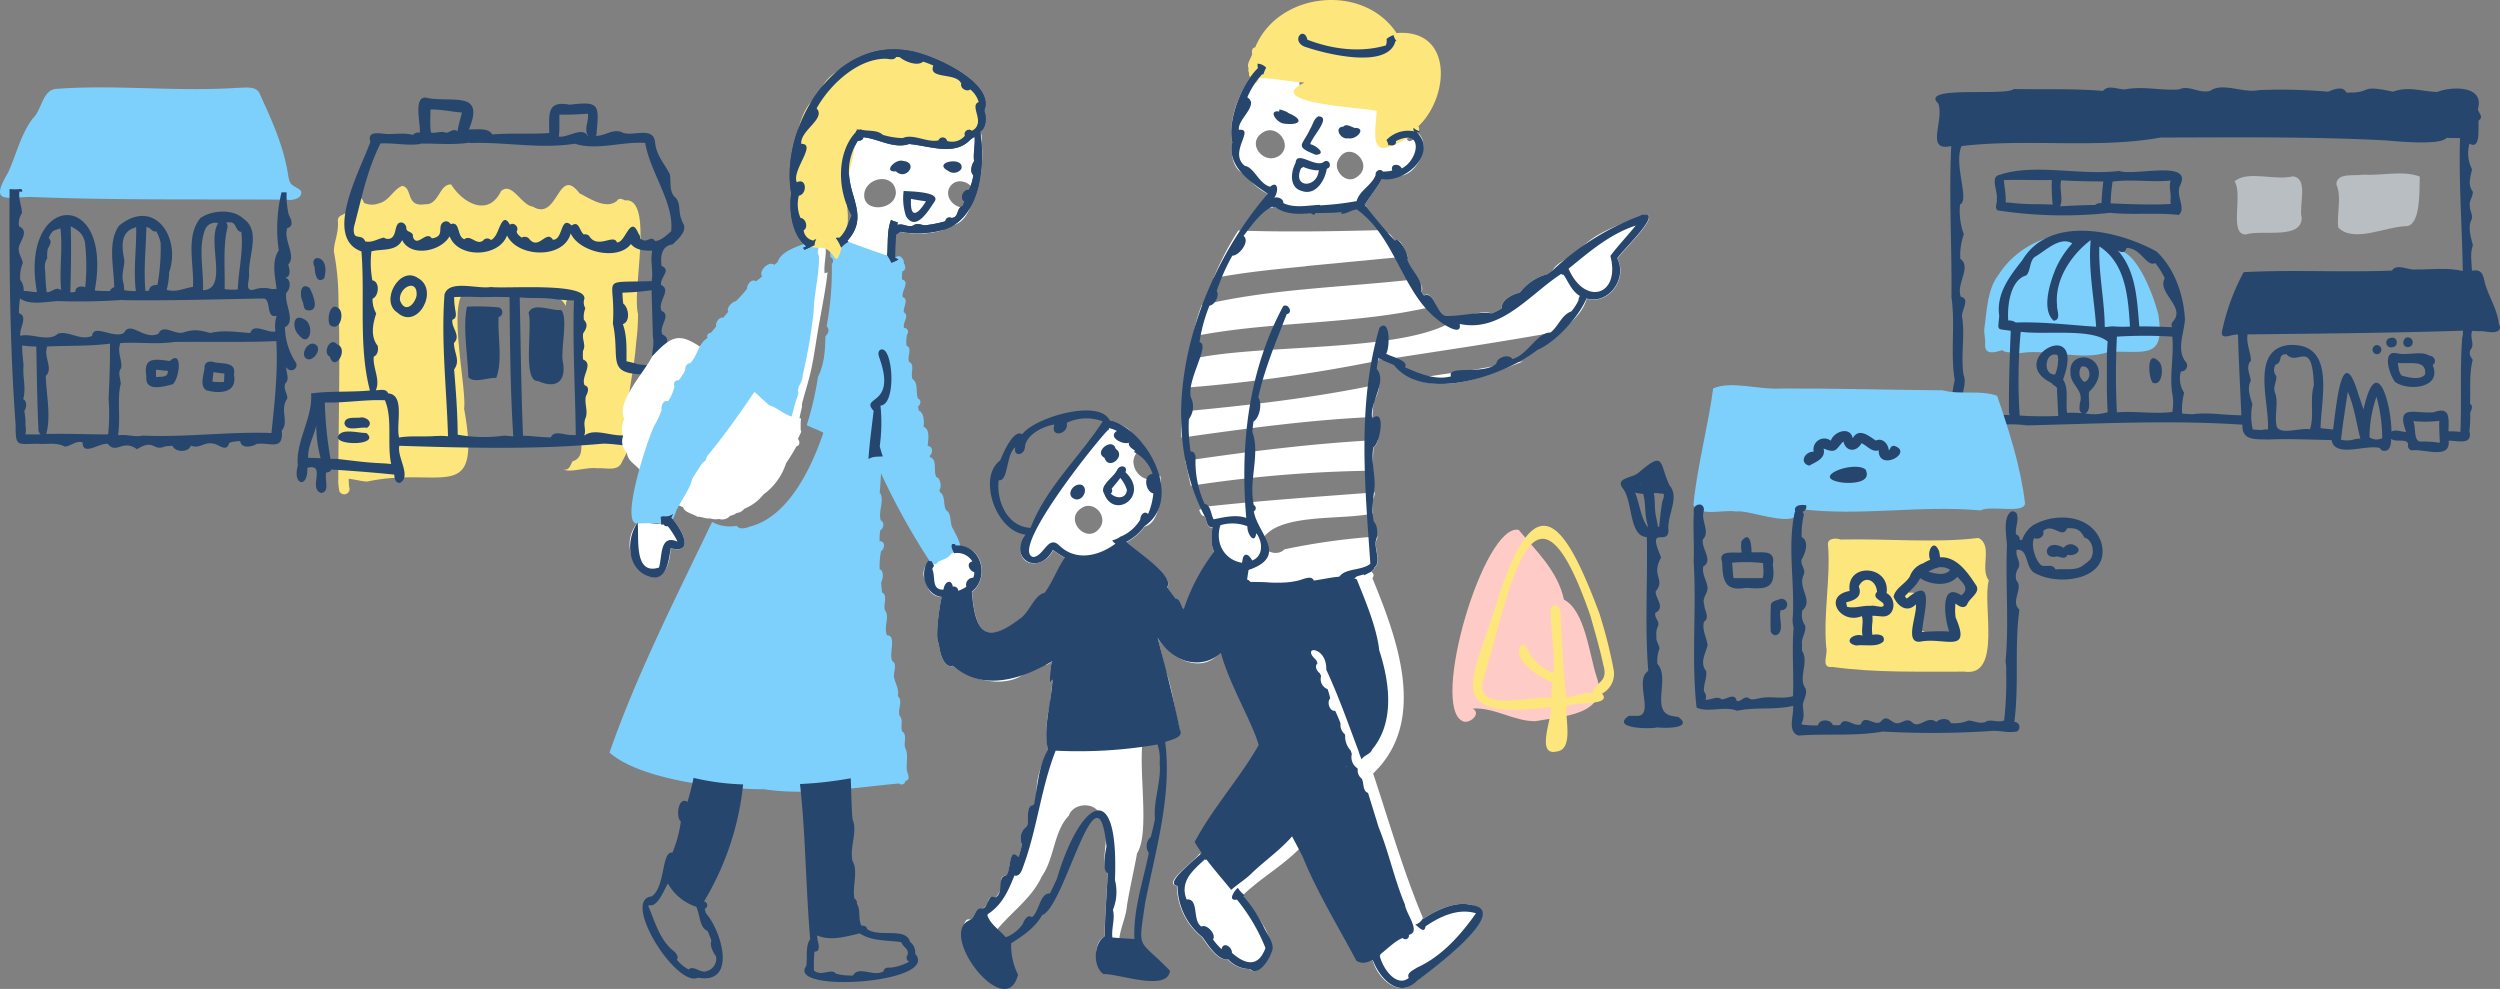 <svg xmlns="http://www.w3.org/2000/svg" width="488.871" height="193.382" viewBox="0 0 488.871 193.382">
  <rect x="0" y="0" width="488.871" height="193.382" fill="#808080" stroke="none"/>
  <g id="_img_page_mv_bg" data-name="/img_page_mv_bg" transform="translate(-771.813 -282.364)">
    <g id="グループ_453" data-name="グループ 453" transform="translate(335 31.153)">
      <g id="グループ_455" data-name="グループ 455" transform="translate(202.471 -57.438)">
        <path id="パス_162" data-name="パス 162" d="M757.277,92.357c-.1,2.333.267,9.107-2.417,9.683-4.09,0-10.414,3.387-13.52.3-.351-2.783.759-5.973-.38-8.475.1-2.375,3.626-1.56,5.256-1.883H746.2c3.57.239,7.814-.885,11.089.379Z" transform="translate(-49.754 250.821)" fill="#b9bec2"/>
        <path id="パス_163" data-name="パス 163" d="M739.926,100.18c.112,4.483-7.856,2.333-10.962,3.359-3.3.014-.464-7.884-2.164-10.4,2.6-2.192,7.884-.084,11.37-.97,3.19.309,1.167,5.72,1.743,8.011Z" transform="translate(-55.495 250.966)" fill="#b9bec2"/>
        <path id="パス_164" data-name="パス 164" d="M726.009,115.791c1.419,9.079-2.6,7.1-9.7,7.378-5.593,1.982-12.283-.914-18.087.394-.928-.478-1.967-.084-2.74-.731-1.462.45-3.542,1.068-3.331-1.279v.141c.112-1.152-.337-2.178-.127-3.331v.028c.506-3.57.534-7.477,2.839-10.442,4.427-6.9,15.108-10.878,21.474-4.3,4.835-2.614,8.728,8.517,9.669,12.143Z" transform="translate(-69.615 254.286)" fill="#7dd0fc"/>
        <path id="パス_280" data-name="パス 280" d="M756.267,117.254c-1.729-1.04-4.146.042-6.338-.464-3.12-.731-1.462,4.357-.352,5.636,2.684,1.841,9.233,1.152,7.308-3.359C757.827,118.533,757.223,117.268,756.267,117.254Zm-.829,3.654c-1.012,1.223-3.2.59-4.568.267-.647-.618-.647-1.686-.787-2.53,2,.365,5.678-.843,5.34,2.277Z" transform="translate(-46.847 260.946)" fill="#26466d"/>
        <path id="パス_281" data-name="パス 281" d="M751.18,116.46a.955.955,0,0,0,.351-1.841C750.182,114.141,749.718,116.432,751.18,116.46Z" transform="translate(-45.976 260.068)" fill="#26466d"/>
        <path id="パス_282" data-name="パス 282" d="M749.034,116.472c1.419-.07,1.138-2.235-.239-1.827A.925.925,0,1,0,749.034,116.472Z" transform="translate(-46.937 260.084)" fill="#26466d"/>
        <path id="パス_283" data-name="パス 283" d="M746.857,115.63a.893.893,0,0,0,.014,1.785A.893.893,0,0,0,746.857,115.63Z" transform="translate(-47.711 260.504)" fill="#26466d"/>
        <path id="パス_284" data-name="パス 284" d="M716.7,118c-2.375-2.333-1.954,3.429-1.054,4.286C717.613,123,717.88,118.758,716.7,118Z" transform="translate(-60.305 261.241)" fill="#26466d"/>
        <path id="パス_286" data-name="パス 286" d="M729.677,94.3c2.586-5.13-9.065-1.743-11.89-2.839-7.421.984-16.542-1.532-23.386.759-1.982.379-.281,3.331-.576,4.722.183.759-.52,1.644.169,2.235a84.2,84.2,0,0,0,21.995.478c4.483.464,9.205-.084,13.45.422,1.476-1.419-.7-3.752.239-5.762Zm-27.883,3.668a42.354,42.354,0,0,1-4.638-.211h.014a11.9,11.9,0,0,0-1.588-.112v-.689c0-1.237-.281-2.459-.351-3.7,3.12-.112,6.24.056,9.36-.028a37.053,37.053,0,0,0,.169,4.835c-.984-.07-1.982-.07-2.965-.1Zm11.257.155c-2.291.028-4.568.126-6.844.267.674-1.518-.211-3.443.225-5.088,2.741.155,5.481.211,8.236.225-.169,1.405-.309,2.825-.352,4.244a1.612,1.612,0,0,0-1.265.351Zm14.743-.928c0,.239.042.492.056.731-3.949.225-7.828.028-11.763-.112.042-.928.084-1.855.2-2.783a.307.307,0,0,1-.014.112c.07-.534.112-1.068.211-1.588,3.668-.52,7.575.169,11.37-.211-.464,1.11.141,2.53-.056,3.837Z" transform="translate(-69.024 250.609)" fill="#26466d"/>
        <path id="パス_378" data-name="パス 378" d="M795.365,126.048c-.281-2.572-1.49-4.483-2.361-6.872a.294.294,0,0,0-.042-.1c-.1-.309-.211-.618-.309-.928,0,.028.028.056.028.084-.379-1.574-.464-3.022-2.6-2.6-.014-1.743-.408-3.317.2-4.975-.365-1.476-.956-3.289-.38-4.792.6-1-.267-1.855-.2-2.853-.253-1.124.632-1.8.562-2.853-1.04-1.391-.45-2.811-.155-4.385a6.893,6.893,0,0,1-.492-5.017c2.291,1.363,1.616-3.3,1.8-4.511,1.082-.759-.126-1.5-.155-2.263,1.363-4.6-5.13-4.455-7.969-3.317-3.064-.1-5.607-1.166-8.643-.056h0c-7.069-1.518-3.612.309-9.107.169-.689-1.434-2.558-.548-3.584-.169A106.255,106.255,0,0,0,748.41,80.3c-3.05.661-7.055-1.6-9.515.155-2.291.562-4.048-1.223-6.1-.281-3.71.239-6.943-.7-10.555-.014-1.321.056-3.289-1-4.272.3-5.832-.478-11.524-.281-17.483-.365-1.518,1.448-18.649-.773-14.728,2.839,1.167,3.443-2.642,9.458,2.516,8.306-.478,9.894.155,19.746.042,29.654v-.07c.787,5.3-.253,10.836.646,16.19-2.867,12.382,6.3,7.688,14.082,8.854,14.054-.337,28.01-1.082,42.176-.141-.155,3.232,2.628,2.783,5.017,2.909,4.062-.2,8.264.028,12.41.1.661,3.6,6.788.773,9.444,1.56a.934.934,0,0,0,1,.548h-.028c1.152-.084,1.209-1.476,1.251-2.361.8.8,3.247-.225,3.3,1.167a.907.907,0,0,0,.759,1.11c2.22-.394,7.575,1.9,7.167-1.9,1.729-.056,4.736,1,4.062-1.9a24.052,24.052,0,0,0,.155-3.612c.267-.548.632-1.293-.042-1.743.155-2.923-.2-5.79.534-8.545-.422-.646-.773-1.124-.45-1.968.956-1.026-.225-2.431.365-3.71.45.028.885.042,1.335.07h0c1.223-.112,2.769.576,3.809-.126v.014a.939.939,0,0,0,.028-1.293Zm-94.471-.3a2.366,2.366,0,0,0-1.476-.394c-.211-2.965.408-7.955,3.542-8.826.9-.984.562-2.67,1.616-3.584,2.094-1.181,4.961-4.146,7.364-2.67a18.207,18.207,0,0,0-3.3,5.088c-1.124,2.726-2.741,7.983-.323,10.035,1.532-.183.562-2.066.647-3.064-.492-5.116,2.923-9.908,6.507-12.649h.07c-.52,5.608.675,11.3,1.068,16.893-5.27-.351-10.442-1-15.74-.829ZM714.3,137.362a2.118,2.118,0,0,1-.562-3.008C715.594,134.017,715.8,136.968,714.3,137.362Zm4.4-5.214c.042,3.71-.084,7.435.169,11.131a9.349,9.349,0,0,1-4.385.253c1.335-.745.436-2.993.787-4.3,1.321-1.124,2.544-3.317,1.462-5.186-1.448-2.445-5.425-1.757-5.144,1.363-.155,2.572,2.727,3.443,1.827,6.113v-.056c0,.689-.337,1.715.506,2.024a23.735,23.735,0,0,0-2.993-.084c-.351-2.08.408-4.75-.787-6.493,4.736-12.958-11.679-3.865-2.207.689.323.646,1.209.506,1.012,1.419v-.07c.1,1.686.155,3.387.253,5.073a71.125,71.125,0,0,1-7.547-.084,106.287,106.287,0,0,1,.2-16.373c5.059.632,13.759-.745,17.005,1.883v-.056c-.056.914-.127,1.827-.141,2.741Zm-9.543,1.265a7.3,7.3,0,0,1-.576,2.5c-2.572.141-1.953-4.708.464-3.795a3.517,3.517,0,0,1,.126,1.279Zm10.962-6.9c-.618-.07-1.223.126-1.827.112-.028-5.186-1.251-10.5-1.054-15.754,5.2,3.317,5.622,10.035,5.987,15.67a25.456,25.456,0,0,1-3.106-.028Zm11.37,13.042a10.133,10.133,0,0,1,.014,3.682c-3.584.464-7.168-.225-10.836.084-.253-4.933-.239-9.88,0-14.813a89.916,89.916,0,0,1,10.836,0c.337,3.795-.548,7.308-.028,11.06Zm.112-13.97a.935.935,0,0,0-.141,1.082c-2.136-.1-4.272-.169-6.409-.155-.478-5.383-.6-11.173-4.61-15.3.548.773,1.855,1.237,2.094-.042,2.867-.028,3.991,3.865,5.622,2.937a15.173,15.173,0,0,1,1.869,2.979C728.425,119.963,734.272,122.7,731.6,125.584Zm13.871-9.711a42.592,42.592,0,0,0-4.16,11.2c-.7,2.516,1.827.815,3.036,1.054.127,5.284.45,10.484.647,15.754-3.275.014-6.521-.646-9.6-.183h.056c-.675-.042-1.349-.084-2.024-.141a12.175,12.175,0,0,1,.394-4.048,5.2,5.2,0,0,1-.647-4.188,1.169,1.169,0,0,0,1.082-1.729c-2.052-2.277-.464-5.692-.281-8.418-.239-4.764-2.01-9.978-5.551-13.309-7.575-4.2-20.94-7.182-26.253,1.7-2.46,3.106-5.144,6.563-4.511,10.878-.253,3.092-.633,2.459,2.249,2.923-.225,5.256-.379,10.6-.351,15.9,0,.211.1.394.1.6-2.066-.323-9.121,1.054-9.177-1.237v.028c-.759-2.277,1.026-4.582.2-6.662-.576-3.851.3-7.449-.267-11.229v.056c-.351-1.335,1.729-3.64-.267-4.132-.984-2.459,2.178-5.8-.1-7.406a12.324,12.324,0,0,1,.689-4.792,13.211,13.211,0,0,1-.745-5.818c1.939-.843-1.307-7.842.3-11.426,12.719-1.532,26.731.562,38.9-1.672,14.715-.028,29.513-.211,44.1.562,2.291.2,10.709,1,11.833-.506.885.042,1.757.028,2.642.056-.267,8.559.407,17.413.534,26-3.036-.745-5.959-.267-9.121-.323-1.462.239-3.809-1.265-4.722.225-9.655.379-19.394-.2-28.993.309ZM759.2,137.994c-.871,2.783.112,5.832-.773,8.629-1.827-.351-5.664,1.166-6.507-.492h0c-.492-2.221.351-4.511-.267-6.479h0c-.576-1.307.267-2.221.2-3.429a1.85,1.85,0,0,1-.155-2.235c1.546-.548.267-2.01,2.122-2.052,2.22,2.572,5.017-3.387,5.368,6.057Zm8.109,10.54a4.975,4.975,0,0,1-2.825.126c.365-3.12.857-6.24,1.335-9.36,1.321,2.979,1.715,6.395,2.459,9.149-.323.014-.646.042-.956.084Zm5.073-.1a2.463,2.463,0,0,1-2.319-.239,24.745,24.745,0,0,1,1.363-7.94,30.616,30.616,0,0,1,1.124,8.123.4.4,0,0,0-.169.056Zm11.313.815a20.783,20.783,0,0,0-3.738-.211h0c-1.307-.183-.787-2.867-1.335-4.005a24.762,24.762,0,0,0,5.1-.056c-.084,1.419.056,2.839.1,4.258H783.7Zm4.511-20.687c-.492,6.184-.1,12.367-.365,18.579a16.119,16.119,0,0,0-2.333-.112c.042-2.459.436-4.975-2.9-3.724-3.753.323-7.421-1.715-5.383,3.851-.914-.028-2.052-.562-2.867-.07-.056-5.509-2.9-15.867-5.467-4.329-.309-.97-.646-1.939-.984-2.9h0c-3.3-11.145-4.371,2.811-4.975,6.83-.8-.141-1.644-.141-2.445-.3.141-6.057,3.022-16.78-6.268-16.232-7.547.956-3.654,11.37-4.02,16.527a3.251,3.251,0,0,0-1.279.1h.1c-.59-.042-1.195-.07-1.771-.112a11.328,11.328,0,0,1-.084-4.947c-.45-1.448-1.1-3.12-.309-4.6-.183-1.391-1.082-2.7.042-3.949-.112-1.715-.942-3.261-.689-5.1,14.082-.169,28.038-.267,42.134-.731a6.347,6.347,0,0,1-.1,1.251Z" transform="translate(-72.369 245.968)" fill="#26466d"/>
      </g>
      <path id="パス_116" data-name="パス 116" d="M764.036,137.88c-6.437-2.909,4.174-38.831,10.962-37.4,3.373,4.118,7.589,7.912,8.854,13.632,4.132,2.178,4.933,10.653,6.367,15.052,2.7,7.575-6.83,7.758-11.96,8.728-4.258.028-7.926-2.726-12.269-2.474,1.841.984-.632,3.12-1.953,2.474Z" transform="translate(-41.208 254.347)" fill="#ffcbc7"/>
      <path id="パス_151" data-name="パス 151" d="M860.415,103.46c-.154,2.122-6.83.281-8.671,1.363-11.946-1.082-23.568,1.223-35.444-.281,0,4.343-9.753.042-12.4.492-2.5-.408-6.9,1.054-8.334-1.223.745-7.688,2.881-15.375,3.865-22.838,3.6-1.574,8.98.309,13.169.014h-.141c10.47-.042,21.165.267,31.973.351H844.3c3.4.928,7.449-.126,10.667,1.082,2.333,6.83,4.582,13.745,5.453,21.039Z" transform="translate(-27.616 246.197)" fill="#7dd0fc"/>
      <path id="パス_161" data-name="パス 161" d="M845.883,109.9c-1.321,4.652,2.67,18.959-4.792,17.834-8.545-.042-17.272.267-25.775-.914-2.445.3-.787-2.5-1.223-3.837-.576-6.648.857-13.323.365-19.858-.309-1.476,1.462-1.588,2.445-1.223,8.938-.211,18.636.731,26.942-.309C846.783,103,844.07,107.633,845.883,109.9Zm-3.134,2.263c-.689-8.517-12.55-4.413-12.522.141,4.582-.351,1.869,5.186,2.291,7.28,1.658.745,6.071,3.261,6.113-.028v.07c-.267-5.4-1.167-5.341,4.132-7.449Z" transform="translate(-20.167 254.813)" fill="#fde67c"/>
      <path id="パス_271" data-name="パス 271" d="M812.015,93.478c1.293-.745,3.3-1.405,2.783-3.359,2.558,1.11,2.417.07,3.879-1.377.492,2.094,2.572,2.136,3.542.351,1.068.464,2.094,1.855,3.359,1.377-.07,4.3,6.985.464,3.036-.871h-.042a1.419,1.419,0,0,0-.239.042h.014c-.478.084-.506.618-.787.871-.1-1.279-1.195-2.544-2.544-1.939-1.405-.928-3.317-2.572-4.511-.45-.492-2.431-3.71-1.307-4.286.478a2.118,2.118,0,0,0-3.345,2.15c-1.743-.07-2.909,2.206-.871,2.726Z" transform="translate(-21.392 248.787)" fill="#26466d"/>
      <path id="パス_272" data-name="パス 272" d="M817.162,94.8c1.7.169,5.65.028,4.385-2.572C819.256,90.344,810.149,93.885,817.162,94.8Z" transform="translate(-19.919 250.797)" fill="#26466d"/>
      <path id="パス_273" data-name="パス 273" d="M799.544,106.14c.028.1.056.183.084.281h0c.07,3.612.548,5.692,4.708,4.961,4.1.351,5.86.056,5.172-4.568v.126c.675-3.106-2-2.4-4.146-2.5,0-1.377-.281-4.385-1.981-2.136h0a6.588,6.588,0,0,0,.07,2.164c-1.307.169-4.6-.548-3.893,1.7v-.028Zm2.291.309a30.457,30.457,0,0,1,5.776.1c.014.394.042.787.07,1.181v-.084a6.738,6.738,0,0,1-.126,1.841h-5.692a.2.2,0,0,0-.028-.1v.028c-.155-.97-.155-1.968-.281-2.951.1,0,.2-.014.3-.014h-.028Z" transform="translate(-26.038 254.774)" fill="#26466d"/>
      <path id="パス_274" data-name="パス 274" d="M806.356,111.309c-.042,1.6-.084,3.218-.028,4.835V116.1a.98.98,0,0,0,1.082,1.068c1.757-.675.379-3.415.871-4.891a1.116,1.116,0,1,0-.014-2.206c-.689.309-1.757.337-1.925,1.237Z" transform="translate(-23.265 258.248)" fill="#26466d"/>
      <path id="パス_275" data-name="パス 275" d="M823.448,112.713c.787,1.827,2.656,3.19,4.329,1.433.337,1.9-2.361,7.7.885,7.294h0c4.68-.928,10.077,2.544,6.9-4.708h0a10.625,10.625,0,0,1-.028-2.755c.745.632,1.883,1.209,2.375-.028h0c.576-1.181,2.67-2.235,1.56-3.668-1.574-2.4-3.752-5.537-6.957-5.326-.042-.45-.126-.9-.211-1.349v.126c-.984-2.558-2.459-.014-1.715,1.7a7.745,7.745,0,0,0-1.363.689h0a4.081,4.081,0,0,0-2.6,2.53c-.829,1.49-2.937,2.319-3.2,4.062Zm9.36-5.832a2.844,2.844,0,0,1,1.686.548c-1.026,1.209-2.937.731-4.244.337A5.745,5.745,0,0,1,832.808,106.881Zm-5.537,4.005a7.3,7.3,0,0,0,1.349-1.855c2.052,1.335,5.523,1.729,7.28-.281,1.082,1.251,2.488,2.319.759,3.64-4.3-2.867-3.232,4.835-2.347,7.069a37.215,37.215,0,0,0-5.312.112c.127-3.232,2.9-11.552-2.993-6.535-.127-.155-.253-.323-.38-.478.534-.562,1.1-1.1,1.63-1.658Z" transform="translate(-16.325 255.242)" fill="#26466d"/>
      <path id="パス_276" data-name="パス 276" d="M824.278,115.084c2.712.365,3.176-3.415,1.04-4.539.773-5.537-7.969-6.085-7.224-.422-5.355.942-1.855,6.662,2.389,4.919.394,1.209-.169,2.544.141,3.809-1.883-.59-3.949,1.363-1.237,1.939,1.658-.253,4.118.436,5.326-.815.45-1.391-1.251-1.448-2.178-1.279a9.611,9.611,0,0,1,0-2.375v.084a6.972,6.972,0,0,0,0-1.433c.59,0,1.167.07,1.757.126Zm-2.01-2.038c-1.574-.141-3.162.548-4.694.169a4.447,4.447,0,0,0-.183-.857c1.672-.408,3.275-1.082,2.488-3.12,1.11-2.333,3.429-1.209,3.57,1.054-1.026,1.124.618,1.6,1.223,2.263.52,1.265-1.729.253-2.417.478Z" transform="translate(-19.587 256.651)" fill="#26466d"/>
      <path id="パス_277" data-name="パス 277" d="M875.238,104.129c-2-5.355-9.149-5.692-13.464-3.008a.5.5,0,0,1,.112-.07,5.942,5.942,0,0,0-2.038,2.811h-.464a1.055,1.055,0,0,0-.745-1.1c-.169-1.349.632-2.825.141-4.076h0a.991.991,0,0,0-1.054-.393.127.127,0,0,0,.07-.014h-.014c-1.743,1.04-1,4.708-.9,6.619-.309,7.659.422,15.178-.281,22.81h0a7.112,7.112,0,0,1,.127,1.968h0a69.084,69.084,0,0,1-.394,9.486c-1.279.52-2.6-.394-3.724.309h.056c-1.237.394-2.15-.225-3.3-.3a7.247,7.247,0,0,1-3.471.506c-.351-1.1-2.206-.942-2.811-.2a1.66,1.66,0,0,0-1.335-.394c-1.181.084-2.4,1.574-3.485.365-1.167-.914-2.01.492-3.148.225-.871-.183-1.687-1.6-2.712-.506-1.054,1.56-3.373-1.5-4.09.759-1.434.548-3.218-1.757-4.048.126a6.116,6.116,0,0,1-1.434,0c-.422-1.166-2.642-1.251-2.909.07a16.293,16.293,0,0,1-3.2-.183c0-.1.028-.2.028-.3v.042a.409.409,0,0,1,.028-.126v.056c.576-1.251.253-2.235.183-3.5.141-1.11,1.138-2.4.337-3.528-1.11-1.954.857-4.919-.478-7.041h0v-.028a10.086,10.086,0,0,1,0-1.307v.126c-.211-1.377.857-2.4.6-3.724a3.516,3.516,0,0,1-.59-2.67h0a2.069,2.069,0,0,1,.014-.3v.028c2.333-1.968-1.026-4.441.323-7.041.379-1.138-.717-1.827-.436-2.951.66-1.068,1.588-3.542,0-4.371a17.168,17.168,0,0,1,.422-4.315h0a.894.894,0,0,0-.267-.632,1.054,1.054,0,0,0,.731-1.279c-.942-.155-2.53-.084-2.136,1.279-.042.042-.07.084-.112.126h0c-1.49,6.9.141,14.209-.422,21.207v-.028a10.549,10.549,0,0,0,.239,1.462.413.413,0,0,0-.028-.126c-.351,4.5.056,8.854-.112,13.407-2.206.675-4.357-.112-6.619.436-.7.084-1.461.45-2.038-.07-.97-.478-1.419.787-2.347.59-.393-1.715-1.9-.337-2.923-.323-1.04-.773-2.024.169-3.2.07a1.558,1.558,0,0,0-.281-1.616c-.141-1.363.646-2.7.422-3.977-1.307-1.658-.112-3.429.281-5.045-.169-1.574-1.11-2.839-.717-4.582,1.209-.871.1-2.221.07-3.289h0v-.042c-.478-1.405.6-2.038.647-3.3-.127-1.49-1.138-2.586-.843-4.216,2.01-1.11-.436-3.584-.084-5.284,1.5-1.49-.422-3.654.169-5.5h0c0-.141.042-.281.042-.408h0c-.155-1.616-2.333-.885-1.968.534h0c-.2,3.246.1,6.465-.042,9.669v-.084c.6,9.543-.492,19.3.576,28.684h0c2.4,1.054,5.411-.394,7.926.618,3.654-.8,7.392-.1,10.934-.97.225,1.813-1.223,5.059,1.082,5.818,5.383-.436,11,.183,16.443-.787a174.876,174.876,0,0,0,20.842-.084c1.954-.239,3.513.436,5.4.07a1,1,0,0,0-.492-1.869c.956-7.561-.014-14.321.984-21.952-1.827-1.658.885-4.174-.576-5.706a2.777,2.777,0,0,1,.394-2.431c.562-1.265-.675-2.249-.337-3.57,2.459-.267,1.518,3.795,3.781,4.666,4.82,2.53,14.953,1.054,12.677-6.324Zm-1.644,2.474c-.112,1.11-.928,1.546-1.7,2.136-1.433,1.265-3.823.675-5.523.9-.52-1.166-1.687-.478-2.684-.773-1.293-.829-2.221-4.357-1.447-5.369.885.422,2.066-.365,1.714-1.363,1.9-1.757,3.738,1.715,4.694-.548,1.883-.126,2.6.337,3.373,1.813,1.307.323,1.813,1.982,1.6,3.218Z" transform="translate(-27.612 252.934)" fill="#26466d"/>
      <path id="パス_278" data-name="パス 278" d="M849.948,102.561a1.628,1.628,0,0,0-1.9.6c-3.767-2.122-4.441,2.488-1.321,1.672.674.1,1.7.675,2.038-.309C850.5,104.922,852.028,103.418,849.948,102.561Z" transform="translate(-7.677 255.177)" fill="#26466d"/>
      <path id="パス_279" data-name="パス 279" d="M796.718,140.954a12.224,12.224,0,0,1-1.251-.211.265.265,0,0,1,.112.028c-4.469-.731-.337-7.477-2.951-10.189h0a6.648,6.648,0,0,1,.408-2.965c-.056-.9-.773-1.476-.59-2.474a3.4,3.4,0,0,1,.323-2.01c.323-1.026-.8-1.518-.534-2.544,2.024-1.012-.028-2.8.056-4.188,2-2.445-.984-2.9,1.068-6.662-2.867-6.563,1.279-2.122,1.448-5.214v.028c-.394-2.9,2.235-6.535.239-8.812-2.136-4.385-.843-7.041-6.015-2.628a.044.044,0,0,0,.028-.014c-.042.028-.07.042-.112.07h.014c-1.11,1.1-4.835.97-3.008,3.2,1.911,2.656,1.1,9.219,4.61,9.416.183,8.713-.422,17.385.281,26.168-2.923,1.813,1.532,9.135-2.474,8.784h0c-.436.028-.885-.042-1.321,0h0c-3.71,2.5,4.286,2.628,5.579,2.249,1.448.2,7.139.239,4.09-2.038Zm-7.477-45.746s.084.1.127.155a1.492,1.492,0,0,1-.267-.056c.042-.028.1-.056.14-.084Zm4.272,4.09c-.253,1.476-.379,2.965-.534,4.455h-.253c-.1-.646-.225-1.293-.351-1.939h0c-.365-1.5-.141-3.078-.436-4.6.632-.155,1.251.155,1.855.042.351.576-.267,1.363-.267,2.038Zm-5.242-2.221a7.5,7.5,0,0,0,1.574.253c.548,1.827.239,3.865.8,5.762h0c.056.267.1.534.141.8C789.4,102.193,789.157,99.227,788.272,97.077Z" transform="translate(-31.715 250.458)" fill="#26466d"/>
      <path id="パス_285" data-name="パス 285" d="M708.82,91.3h0Z" transform="translate(-62.784 250.641)" fill="#26466d"/>
      <path id="パス_287" data-name="パス 287" d="M792.332,127.627a94.532,94.532,0,0,0-2.3-9.248h0c-.042-.141-.084-.3-.126-.436,0,.042.028.07.028.112-.084-.3-.183-.6-.267-.914h0a.087.087,0,0,0-.028-.056h0c-6.844-18.284-12.522-26.239-20.111-2.136-4.624,15.291-11.075,23.119,10.667,20.392.126,2.249-3.036,9.641,1.068,8.7,3.359-.408,1.63-6.366,1.94-8.868,1.434-.885,8.995,0,6.943-2.459a4.382,4.382,0,0,0,2.164-5.088Zm-5.79,5.088c-1.138.225-2.249.59-3.4.7-.6-5.312-.787-10.456-1.138-15.951v.112c.351-1.349-.97-3.218-1.94-1.419,0,4.2.914,8.306.548,12.494a9,9,0,0,1-5.116-4.722.928.928,0,0,0-1.1-.689c-2.235,2.712,3.654,6.423,6.1,7.322a10.261,10.261,0,0,0-.253,3.008c-3.837-.59-14.461,2.965-13.45-3.064h0c5.073-16.485,9.613-46.223,21.067-13,.885,3.162,1.827,6.324,2.516,9.557h0c1.138,3.7-1.869,3.359-1.981,5.453a10.4,10.4,0,0,0-1.869.183Z" transform="translate(-40.048 254.129)" fill="#fde67c"/>
    </g>
    <g id="グループ_433" data-name="グループ 433" transform="translate(-557.348 -113.678)">
      <path id="パス_117" data-name="パス 117" d="M629.738,148.679a9.482,9.482,0,0,1-.2-2.53v-.436c.028-11.384.408-22.669.028-34.053v.07a50.4,50.4,0,0,0-.9-9.852h0c.042-2.122,1-3.542.773-6.142.155-1.1,1.293-.885,1.715-1.672.956-.731.984-2.474,2.193-2.783.646-.07,1.026.492,1.181,1.068a3.642,3.642,0,0,0,2.923.126h-.028c2.024-.408,2.839-2.726,4.6-3.415,2.15.323.6,4.2,4.469,3.584,2.783.183,2.768-4.019,5.116-3.865,2.263,3.626,7.238,6.451,9.753,1.293,2.164-1.911,3.907,2.741,6.212,3.036,4.975,3.008,4.877-8.236,9.121-2.614,2.038,1.04,5.27,3.246,7.336,1.476.6-.942,1.588.183,1.911-.112,5.256.239.984,17.666,2.207,22.219v-.042a43.344,43.344,0,0,1-.379,5.734v-.028c-.337,5.355-1.869,10.625-1.827,15.993,3.232.239-.2,5.776-1,7.435-.815,1.8-3.2.942-4.764,1.11-1.982-.323-5.481.984-6.647.183,1.068.394,1.433-.8,1.785-1.546,2.769-.759,1.363-4.469,1.687-6.605v-1.237c-.759-7.856,1.743-17.413-1.138-24.2-1.208-.9-1.883.661-1.827,1.7-1.982-4.09-7.912-.942-11.482-2.249h.028c-.871-.126-1.743-.309-2.628-.436h.028c-1.588-.225-3.176-.379-4.764-.59a.617.617,0,0,1,.14.028c-5.186-.2-.633,19-1.223,23.287,3.471,19.268-4.413,11.159-18.945,14.251h-.07c-.8.014-3.57-.661-3.542-.492a10.128,10.128,0,0,0,.084,1.56,1.043,1.043,0,1,1-1.953.731Z" transform="translate(765.78 343.34)" fill="#fde67c"/>
      <path id="パス_118" data-name="パス 118" d="M661.914,127.28s0,.028-.014.028S661.9,127.28,661.914,127.28Z" transform="translate(779.252 358.949)" fill="#fde67c"/>
      <path id="パス_119" data-name="パス 119" d="M633.346,130.11h0Z" transform="translate(767.653 360.096)" fill="#fde67c"/>
      <path id="パス_120" data-name="パス 120" d="M605.584,75.72h0Z" transform="translate(756.416 338.047)" fill="#7dd0fc"/>
      <path id="パス_121" data-name="パス 121" d="M605.814,75.69h0Z" transform="translate(756.509 338.034)" fill="#7dd0fc"/>
      <path id="パス_122" data-name="パス 122" d="M593.334,75.32h0Z" transform="translate(751.449 337.884)" fill="#7dd0fc"/>
      <path id="パス_123" data-name="パス 123" d="M593.33,75.31h0Z" transform="translate(751.454 337.88)" fill="#7dd0fc"/>
      <path id="パス_124" data-name="パス 124" d="M583.97,86Z" transform="translate(747.659 342.214)" fill="#7dd0fc"/>
      <path id="パス_125" data-name="パス 125" d="M584.62,83.88Z" transform="translate(747.923 341.355)" fill="#7dd0fc"/>
      <path id="パス_126" data-name="パス 126" d="M585.59,81.35Z" transform="translate(748.316 340.329)" fill="#7dd0fc"/>
      <path id="パス_165" data-name="パス 165" d="M641.08,95.563c.394,1.448-1.8,1.883-2.811,1.658-16.612-.126-33.561.141-50.1-.534-4.792.084-8.025,1.391-4.4-4.708,1.672-3.654,2.431-7.378,4.82-10.6,1.813-1.658,1.911-5.65,4.624-5.818,11.538-.885,23.372.59,35.318-.2,1.405,0,3.752-.464,4.427,1.068,2.319,5.059,4.863,10.54,5.664,16.429,0-.028-.028-.042-.028-.07,0,.028.028.056.042.1h0c.028.07.07.155.1.239a.5.5,0,0,0-.056-.126c.281,1.8,1.5,1.5,2.417,2.558Z" transform="translate(746.947 337.865)" fill="#7dd0fc"/>
      <path id="パス_248" data-name="パス 248" d="M614.065,139.723a11.091,11.091,0,0,1,1.363-.084c.506,1.307,3.148,1.307,3.57-.056,1.7.675,2.544-.717,4.216-.408,1.152,0,2.755,1.939,3.274-.126h0a6.64,6.64,0,0,1,2.164-.337c.2,1.532,2.3,1.124,3.2.548h0c2.67-.379,5.284,1.434,4.919-2.6,1.49-1.757-.478-4.132,1.1-6.3.014-1.04-.829-1.771-.407-2.923.97-.97.07-2.094.239-3.19a1.025,1.025,0,1,0,1.869-.843,12.786,12.786,0,0,1-2.066-5.453v.028c-.056-.52-.112-1.04-.127-1.56,2.3-1.026-.239-4.722.309-6.774.815-.661.956-2.572-.239-2.9,1.237-.225.843-1.7.59-2.558,1.658-1.813-1.026-4.764-.183-7.139,1.419-.365.689-1.813.267-2.656,0,.042.028.084.028.126a16.37,16.37,0,0,1-.422-4.455c-.337,0-.661,0-1-.014a29.968,29.968,0,0,0-.548,11.342c-1.462,2.249-.7,5.088-.422,7.589-.323-.1-.632.042-.956,0h.028a5.672,5.672,0,0,0-3.415.07.389.389,0,0,0,.126-.014c-2.22.646-1.026-1.672-1.166-3.036v.028c-.183-3.485,2.389-8.46-1.11-10.822-2.024-1.968-6.226-1.658-8.39-.126-2.951,3.513-1.223,9.065-1.461,13.464-1.588.211-3.275,1.138-5.144.59a14.807,14.807,0,0,0,.478-3.513v.07c2.375-6.816-2.881-14.714-9.782-9.121-2.333,3.232-.984,8.222-.956,12.058a1.114,1.114,0,0,0-.843.731c-1,0-1.982,0-2.965-.1,3.71-20.308-14.855-19.127-11.3.309-.871,0-1.743-.239-2.6-.211a3.173,3.173,0,0,0-.66-2.178v.084a7.02,7.02,0,0,1,.492-3.387c-.169-.956-.815-1.743-.8-2.783-.028-1.265,2.263-3.4.07-4.385a3.575,3.575,0,0,1,.562-2.6c-.028-1.405-.731-2.7-.478-4.23a.777.777,0,0,0,.562.014,5.1,5.1,0,0,0-.169-.492c-.07,0-.126.014-.2.014h.028a1.091,1.091,0,0,0-.183.014h0a10.373,10.373,0,0,1-1.982-.014c-.056,15.431.042,30.722,1.181,45.985v-.042c0,4.736.239,3.823,4.554,3.879,1.8.112,3.415-.323,5.087.548,1.251-.112,2.024-1.195,3.457-.843,0,2.839,3.415,0,4.933.309,1.729,2.108,2.867-1.012,5.692,1.04,3.528-2.178,3.106.576,5.608-.6Zm14.11-30.68h0v0ZM626.6,95.917c1.391-.056,1.068,1.785,2.263,1.883.45,3.528-.548,7.477-.689,11.243a12.112,12.112,0,0,1-2.572-.056c.1-4.019-.365-8.25.562-12.129h0a1.112,1.112,0,0,0-.281-.885,4.27,4.27,0,0,1,.731-.056Zm-4.806,1.377a2.134,2.134,0,0,1,2.544-1.209c-2.291,3.57,2.108,12.916-2.965,13.112C621.527,105.361,620.389,100.85,621.794,97.294Zm-10.878-.253c.365.3.731.815,1.293.632a6.668,6.668,0,0,1,.885,2.319h0a41.681,41.681,0,0,1-.618,8.151c-.675.014-1.644.2-1.63,1.138-.239.028-.478.028-.731.056-.379-4.146.1-8.348.183-12.48A3.13,3.13,0,0,1,610.916,97.041Zm-4.947,6.156c-.478-2.4-.8-5.341,1.982-6.2v.014a.794.794,0,0,1,.351-.155c.1,4.09-.59,8.376-.056,12.522a16.263,16.263,0,0,1-2.192-.155h-.084c-.028-.422-.07-.843-.1-1.251v.014c-.618-1.757.183-3.148.112-4.778ZM595.71,96.8c1.279.731,2.206,1.321,2.572,3.022a40.009,40.009,0,0,1,.056,8.8c-.773-.351-1.968-.1-1.939.914a5.63,5.63,0,0,1-.97.07c.112-4.216.211-8.629.07-12.9l.211.084Zm-4.793,6.17a6.739,6.739,0,0,1,.112-1.911h0c.323-.59.928-1.419.169-2.038a4.389,4.389,0,0,1,.618-1.124l-.014.014c.337-.478.942-.534,1.434-.717.084-.042.169-.07.253-.112.492,3.949-.253,8.123.155,12.114-1.082-.857-1.785.492-2.839.379a31.018,31.018,0,0,1-.253-3.429v.042c-.07-1.181-.323-2.249.365-3.232Zm-5.551,10.7a21.341,21.341,0,0,1,.225-2.867c1.827,1.391,5.13.632,7.421.52a120.715,120.715,0,0,0,12.55-.225h0a.337.337,0,0,1,.14.028h0a.545.545,0,0,1,.127.014h0c9.262.126,18.256-.183,27.475-.323,1.462.323.3,3.977,2.474,3.373a6.667,6.667,0,0,0-.239,3.064c-1.518.408-4.272-1.771-4.919.309-2.839-.183-5.144-.618-7.828,0-1.911-.506-2.979-.815-5.116-.155-1.672.7-4.09-1.785-5.031.309-2.853,1.321-5.425-2.684-6.718-.183-2.01,1.237-6-1.883-6.24.6-2.4,1.012-4.525-1.068-6.661-.45-1.841,1.757-5.341-.183-7.364.436-.309-1.405,1.6-3.795-.253-4.413v-.042Zm3.7,23.737c-.815,0-1.616-.028-2.417,0a4.352,4.352,0,0,0,0-1.757v.014a11.508,11.508,0,0,0-.225-2.853c.45-.646.618-1.883-.211-2.3.618-2.291-.155-4.286.07-6.648h0c-.126-1.279-.281-2.572-.281-3.865a20.229,20.229,0,0,0,2.769.211c.112,5.369.169,10.85.422,16.317v-.126a1.028,1.028,0,0,0,.45.956,4.058,4.058,0,0,1-.576.028Zm13.506-.014c-3.893,0-7.8-.183-11.848-.084.956-3.542,0-7.744-.1-11.356,1.518-1.448-.394-3.584.211-5.481v.042a1.145,1.145,0,0,0,0-.309c4.16-.2,8.292-.028,12.34-.562.042,3.668-.1,7.238-.267,10.92v-.028a38.259,38.259,0,0,1-.084,6.83,1.527,1.527,0,0,0-.253.014Zm6.985.239c-1.5.351-3.022-.3-4.568-.07l.014-.014a1.189,1.189,0,0,0-.239-.056c.534-3.415-.225-7.1.52-9.978,0-.984-.661-2.164.07-3.064.3-1.419-.745-2.965-.239-4.6h0a1.686,1.686,0,0,0,0-.267.389.389,0,0,0,.127-.014v-.028c3.471-.253,6.985.309,10.512-.225h-.042c6.661-.084,13.407.112,20-.169.337,5.973-.337,12.03-.956,17.975-8.4-.309-16.668.885-25.227.506Z" transform="translate(747.486 343.596)" fill="#26466d"/>
      <path id="パス_249" data-name="パス 249" d="M606.187,104.9h0Z" transform="translate(756.614 349.876)" fill="#26466d"/>
      <path id="パス_250" data-name="パス 250" d="M606.918,110.69h0Z" transform="translate(756.951 352.223)" fill="#26466d"/>
      <path id="パス_251" data-name="パス 251" d="M611.165,119.04c2.684.717,6.085.52,5.369-3.12.506-2.516-2.291-2-3.879-2.375h.014c-.759-.281-1.855-.112-1.869.885h0c-.042,1.405-1.11,3.7.365,4.61Zm1.209-2.066h0a11.244,11.244,0,0,1,.183-1.5,21.373,21.373,0,0,0,2.122.281c-.042.548-.042,1.1-.084,1.644a12.028,12.028,0,0,1-2.249-.056,1.544,1.544,0,0,1,.028-.351Z" transform="translate(758.368 353.331)" fill="#26466d"/>
      <path id="パス_252" data-name="パス 252" d="M607.783,118.044c1.223-.97,2.08-6.957-.6-4.539-2.867-.379-5.214-.857-4.568,3.008-.337,3.106,3.345,2,5.172,1.532Zm-.97-2.558c.028,1.335-1.307,1-2.291,1.181a10.347,10.347,0,0,1-.014-1.476c.773.084,1.546.2,2.319.239a.106.106,0,0,1-.014.056Z" transform="translate(755.172 353.133)" fill="#26466d"/>
      <path id="パス_288" data-name="パス 288" d="M641.907,101.94c-3.556-2.474-7.477,4.539-4.034,6.746C641.795,112.284,646.208,104.273,641.907,101.94Zm-.253,3.443c-.394,1.785-2.263,3.528-3.247.956C638.057,103.753,641.921,101.856,641.654,105.384Z" transform="translate(768.972 348.465)" fill="#26466d"/>
      <path id="パス_289" data-name="パス 289" d="M633.148,121.233c-1,.112-2.979-.3-3.008,1.181.464,1.672,3.106.52,4.4.815,1.433-.942-.141-2.3-1.377-2Z" transform="translate(766.376 356.479)" fill="#26466d"/>
      <path id="パス_290" data-name="パス 290" d="M633.448,122.51l-.028.028Z" transform="translate(767.706 357.015)" fill="#26466d"/>
      <path id="パス_291" data-name="パス 291" d="M634.808,123.447c-1.588.028-4.9-1.068-5.607.745C629.032,126.005,637.661,125.851,634.808,123.447Z" transform="translate(765.995 357.272)" fill="#26466d"/>
      <path id="パス_292" data-name="パス 292" d="M633.36,124.52a.546.546,0,0,0-.07.056C633.318,124.562,633.332,124.534,633.36,124.52Z" transform="translate(767.653 357.83)" fill="#26466d"/>
      <path id="パス_293" data-name="パス 293" d="M653.47,121.956v0Z" transform="translate(775.834 356.739)" fill="#26466d"/>
      <path id="パス_294" data-name="パス 294" d="M630.08,94.928v0Z" transform="translate(766.352 345.822)" fill="#26466d"/>
      <path id="パス_295" data-name="パス 295" d="M699.044,101.185a1.485,1.485,0,0,1-.309-.731h0c-.632-1.349-.084-3.148-1.181-4.216-1.307-1.181-.787-3.05-1.1-4.582-1.012-2.024-2.684-3.7-2.881-6.324h0c-.422-3.246-4.806-.731-6.676-1.968-1.869-.52-3.218.913-4.933.773a.959.959,0,0,0,.183-.759h0v.042c.548-5.453.393-6.029-5.242-5.341-4.68-.9-4.005,2.066-4.019,5.537-3.809.267-7.308-.042-11.145.281-.759-1.405-3.106-.914-4.568-1,3.12-7.449-2.8-5.312-7.884-6.085-3.232-1.054-1.518,4.919-1.715,6.746a1.279,1.279,0,0,0-1.335.436c-1.588-.464-3.373-.155-5.144-.183h.126c-1.279-.042-4.019-.815-3.317,1.5v.028c-1.869,5.341-9.346,18.664-1.743,21.432.717,8.995-.6,18.622,1.658,27.194-3.795.351-7.955.07-11.51.576.408,4.652-3.092,9.43-2.586,14.124-1.11,3.752,2,4.624,1.855.422,3.851-.984.028,4.2,2.755,4.919,1.757-.309.506-2.8.97-4.048a.872.872,0,0,0,.956-.548c4.1.267,8.221.576,12.311,1,.056.717.211,1.686,1.138,1.616,2.3-1.307-.646-5.059-.14-7.252,12.93.408,26.407.773,39.421-.379,2.642-.309,10.709,1.743,11.763-.239a29.834,29.834,0,0,0,.028-7.336c.857-.492,1.265-2.122.225-2.642-1.124-1.448,2-3.3.07-4.469-1.546-2.389,2.712-5.439-.056-6.7-.8-1.63,1.813-3.738-.14-4.6-.956-1.813,2.024-4.062-.1-5.073-.38-1.363,2.094-2.923.07-3.724-.253-1.869,0-3.949,2.15-4.216,1.026-.984,3.05-2.7,2.01-4.2ZM674.872,80.006c1.869.07,3.71-.056,5.579-.169.225,1.434-.8,2.965-.042,4.2-.028-.042-.042-.07-.07-.112a.747.747,0,0,0,.183.267h-.112c-1.04-1.939-3.921.422-5.664.112.225-1.434.056-2.881.14-4.315Zm-24.5-1h-.141c1.883.056,3.71.464,5.579.6-.3,1.223-.674,2.431-.871,3.668-.787-.632-1.462.211-2.235.3-.914-.464-1.954.169-2.951-.056-.028-.253-.07-.52-.1-.773h0a36.888,36.888,0,0,1,.028-3.738c.225,0,.464,0,.689.014Zm-.689-.028v0Zm-23.934,68.176c-.127-2.164,1.082-4.216,1.574-6.31a25.4,25.4,0,0,0,.857,6.38c-.815-.07-1.616-.084-2.431-.084Zm13.365.984c-2.628-.141-5.228-.534-7.786-.8H630.11A74.287,74.287,0,0,1,629,136.306c3.809.127,8-.618,11.749-.436,1.546,3.612.38,8.446,1.223,12.466-.956-.112-1.911-.141-2.853-.2Zm25.058-5.369a28.456,28.456,0,0,1-9.191-.169c-.028-4.413-.351-8.517-.7-12.761v.014c1.293-1.771-.028-3.2-.028-5.186,1.448-1.462-.548-2.9-.309-4.553,1.068-.309.59-1.5.506-2.291h0a12.039,12.039,0,0,1-.155-2.136c1.729-.056,3.457-.07,5.172.014h0c.9,0,1.8-.028,2.7-.042h0c.984,0,1.968.028,2.951.042.084,9.093.155,18.144.731,27.237-.562-.042-1.138-.1-1.7-.155Zm12.367-.155c-1.04-.1-2.853-.8-3.331.52-1.827,0-3.654-.3-5.453-.323-.379-9.486-.436-17.638-.646-27.054,2.347.239,4.764-.028,7.069.379h-.042c1.195.07,2.389.225,3.584.211-.3,8.77.267,17.61.351,26.351-.52,0-1.026-.042-1.546-.07Zm14.419.084h.014c-.787-.1-1.574-.169-2.347-.267a.389.389,0,0,1,.126.014c-2.7,1.124-6.676-1.391-8.924.281h-.1c.407-.942-.183-2.01.14-3.008h0v-.056h0s.014-.126.028-.2v.084c.7-1.377-.169-2.909.141-4.427.351-.7.871-1.827-.239-2.192-.8-1.7,1.869-4.132-.3-5.031a8.557,8.557,0,0,1,0-1.8.388.388,0,0,1-.014.127c.661-1.181-.253-2.235.056-3.471.6-.871,1.012-1.715.127-2.614v.028a4.6,4.6,0,0,1,.281-2.3,2.126,2.126,0,0,1-.183-1.841h0c.323-3.26-15.333-1.925-18.312-2.3-2.516.464-8.221-1.546-9.051,1.476-.689,9.135.422,18.439.689,27.714a13.169,13.169,0,0,0-2.108-.056h-.323c-2.347.2-4.863-.1-7.125.3-.7-2.445,1.251-8.39-2.15-8.629-.379-1-1.6-.618-2.417-.618.956-2.066-.646-4.427-.393-6.577.787-.309.928-1.391.759-2.122-1.462-1.813-.942-4.357-.281-6.31a5.506,5.506,0,0,1-.717-2.9c1.251-.478,1.49-3.331-.042-3.584a19.122,19.122,0,0,1-.183-5.664c2.066-.548,4.863.1,6.015-2.206,1.672,3.415,7.589,2.235,9.276-.745,1.658,4.357,9.613,4.174,11.229-.155,2.08,4.343,11.1,4.666,12.452-.408,1.7,3.71,9.276,5.411,11.777,2.08,1.054,1.279,2.727,1.307,4.174,1.293-.45,2.024.253,4.048-.141,6.057a.987.987,0,0,0-.562-.141.309.309,0,0,1,.183.056c-10.133.3-6.563-.942-7.181,8.292,1.6,7.42-1.954,10.217,7.968,9.922a54.657,54.657,0,0,0-.267,12.213c-.7-.1-1.391-.225-2.094-.309Zm-.59-13.829a.435.435,0,0,0-.1-.028h0a20.8,20.8,0,0,0-2.277-.59c0-2.53.112-5.059-.717-7.266,1.532-.506,1.152-3.232.084-4.019h0a17.974,17.974,0,0,1-.154-2.136,48.32,48.32,0,0,0,5.692-.478c.07,3.022.183,5.987.253,9.009h0c.014.1.028.2.042.309v-.014c.267,1.743-.492,3.513-.14,5.312a12.5,12.5,0,0,1-2.712-.126h.028Zm6.38-26.07c-.829.717-2.01,1.925-3.19,1.925-.633-1.04-1.462.155-2.221-.126h.028a2.92,2.92,0,0,1-.731-.351,1.105,1.105,0,0,0-.253-.9h0c-.084-.141-.14-.3-.211-.436h0c-1.5-3.162-2.445,2.291-4.062,2.08-.618-1.757-3.781,1.462-5.453-1.293a1.148,1.148,0,0,0-1.012-.253c-.843-.618-.914-2.811-2.375-1.743-2.263-2.108-1.616,2.839-3.668,2.783-1.293-2.094-2.8,2.291-4.722-.281a1.186,1.186,0,0,0-1.377-.141c-.394-.281-.97-.717-.984-1.223.548-.8-.548-1.9-1.321-1.293-1.49-2.755-2.094,1.419-2.993,2.375a1.8,1.8,0,0,1-.717.618,1.017,1.017,0,0,0-1.546.112c-1.335.984-2.375-1.251-3.654-.267-1.5-.492-.759-3.64-2.684-2.951a1.013,1.013,0,0,0-1.335-.45h.028c-1.546.815.408,2.825-2.375,3.232-1.082-1.644-2.923,1.982-3.7-.337.155-1.012-1.124-.787-1.279-1.532.084-.871-.885-1.658-1.63-1-.618.787-.394,1.982-1.181,2.712a1.307,1.307,0,0,1-1.574,0c-1.209.225-2.291,1.054-3.654.745-.717-1.771-2.516.2-2.206-2.8,1.518-5.664,2.516-11.032,5.186-16.345,2.684-.155,5.158.492,7.842.1l-.07-.07c3.232-.07,6.619.323,9.768-.225a.7.7,0,0,0-.1.112c6.914-.267,13.815,1.223,20.575.126,4.188,1.391,9.289-.464,13.745-.155.97,5.748,5.664,11.665,5.088,17.23Z" transform="translate(763.68 338.441)" fill="#26466d"/>
      <path id="パス_296" data-name="パス 296" d="M626.075,100.821c0,1.1.379,3.387,1.869,2.15C629.28,98.207,624.7,98.08,626.075,100.821Z" transform="translate(764.623 347.491)" fill="#26466d"/>
      <path id="パス_297" data-name="パス 297" d="M628.179,109.363c1.841,1.349,2.825-1.743,1.925-3.064C628.292,104.416,627.5,108.183,628.179,109.363Z" transform="translate(765.484 350.233)" fill="#26466d"/>
      <path id="パス_298" data-name="パス 298" d="M624.459,106.023c.225.6.056,1.616,1.054,1.63,2.375.169.871-3.232.281-4.371C623.883,101.919,623.785,104.856,624.459,106.023Z" transform="translate(763.92 349.077)" fill="#26466d"/>
      <path id="パス_299" data-name="パス 299" d="M623.983,110.641c2.235,2.923,3.331-2.08,1-3.078C622.746,106.4,622.8,109.545,623.983,110.641Z" transform="translate(763.553 350.852)" fill="#26466d"/>
      <path id="パス_300" data-name="パス 300" d="M628.263,113.536c.97,3.246,3.851-1.546,1.448-2.389C628.375,109.53,626.773,112.847,628.263,113.536Z" transform="translate(765.373 352.23)" fill="#26466d"/>
      <path id="パス_301" data-name="パス 301" d="M626.493,110.962c-1.56-.45-3.022,2.839-1,3.05C626.774,113.942,628.18,111.581,626.493,110.962Z" transform="translate(764.092 352.316)" fill="#26466d"/>
      <path id="パス_380" data-name="パス 380" d="M662.1,106.387h.042c-1.8.267-5.594-1.63-6.38.562.829,2.558-1.293,13.548,1.869,13.337,3.64,1.644,5.621-.028,4.792-3.977-.351-2.53,1.124-8.629-.323-9.936Z" transform="translate(776.763 350.272)" fill="#26466d"/>
      <path id="パス_381" data-name="パス 381" d="M653.5,105.933a43.808,43.808,0,0,0-6.212-.141c-.843,3.935.127,9.374.267,13.745.984,1.349,3.893.042,5.453.2,1.279-3.387.267-8.1.464-11.918a.981.981,0,0,0,.042-1.883Z" transform="translate(773.19 350.22)" fill="#26466d"/>
    </g>
    <g id="レイヤー_1" data-name="レイヤー 1" transform="translate(952.99 404.062)">
      <g id="グループ_382" data-name="グループ 382" transform="translate(-61.99 -121.698)">
        <g id="グループ_379" data-name="グループ 379" transform="translate(2.412 14.312)">
          <path id="パス_997" data-name="パス 997" d="M144.684,145.117c-2.987-.816-6.839,1.061-9.321,2.726-3.95-9.419-6.611-18.788-9.81-28.435,10.741-10.218,4.717-26.378-.147-38.2a.722.722,0,0,0-.277-1.224c.408-.229.7-.506.735-.849,1.322-1.028-.033-3.591.245-5.158a1.217,1.217,0,0,0,.261-.914A131.082,131.082,0,0,0,108.2,75.58c-1.371,1.5-4.407.424-4.522-1.6,2.889-5.7,15.85-3.983,21.873-5.436-.082-.849-.147-1.714-.18-2.563a2.338,2.338,0,0,0,.49-1.534c-11.084.832-22.347,1.616-33.446,2.824a2.613,2.613,0,0,1-.881.62c.229.49.408,1.192,1.045,1.208.473.7.392,2.481,1.583,2.171-.2,1.583-.424,3.379.31,4.815a38.49,38.49,0,0,0-5.974,11.3c-.473-.669-.6-2.008-1.567-2.106-.571-.767-1.045-1.42-1.649-2.22,1.583-2.22-6.154-7.133-7.966-8.864a10.227,10.227,0,0,0,3.558-3.069c3.248-.8,3.363-7.28,3.069-9.925-4,2.889-7.819-3.967-3.02-5.436l-.033-.033c-.277-1.028-1.436-1.616-2.236-2.269-.473-1.747-2.955-2.416-4.407-3.1-3.656,3.444-6.317,7.737-9.19,11.818h0c-1.42,2.04-2.759,4.113-4.081,6.219h0a57.242,57.242,0,0,1-4.244,5.974c-1.11,4.815,4.391,5.174,6.236,1.371a23.652,23.652,0,0,0,2.318,1.518c-1.485,2.122-2.383,4.717-3.95,6.872-2.073.424-2.938,3.836-4.864,5.077-6.807,5.223-8.733,2.546-9.353-5.289,3.167-2.53,2.3-8.358-2.024-8.945a7.869,7.869,0,0,1-2.383,1.077c-.816.506-1.649,1-2.481,1.469h0c-.131.082-.261.147-.392.229.033,0,.049-.033.082-.049-.653.375-1.29.767-1.926,1.175-.49,1.061-.6,2.155.31,2.938A2.891,2.891,0,0,0,41.194,84.9c-.735,3.412-1.241,8.668-.555,9.076C40.7,95.314,41.5,99,43.4,98.367c3.591,2.922,10.3,4.456,14.1,1.436,1.355-.473,2.661-1.094,3.967-1.665.539.065.947-.424,1.387-.669-.6,1.4-.375,2.938-.571,4.424.2-.277.392-.571.588-.849-.163,1.681-.343,3.379-.539,5.06a20.737,20.737,0,0,0-.359,8.668c-1.175,2.693-2.432,5.615-2.187,8.553-.163.767-.343,1.534-.571,2.285-1.877.147-.686,3.052-1.42,4.26a2.835,2.835,0,0,0-.9,3.526c-.2.832-.392,1.616-.669,2.432-1.975-2.236-1.453,2.628-2.4,3.575-1-.18-1.241,1.077-.865,1.779a6.614,6.614,0,0,1-1.192,2.514c-.718-.669-1.616.18-1.42,1a4.088,4.088,0,0,1-1.192,1.175c-1.273-.49-1.453,1.6-2.3,2.187-1.126-.588-1.306,1.077-1.518,1.812a15.778,15.778,0,0,1,3.852,3.444l.735-.049c2.155-5.093,8.407-8.309,10.806-13.679,2.53-3.558,2.334-8.831,5.305-11.916,1.028-2.922,6.236-2.693,6.17.686,2.579,2.71-.424,8.064,1.42,10.578-.147,4.13-.571,8.211-.555,12.357-1.355.588-1.91,2.628-1.5,3.983a18.4,18.4,0,0,0,3.983-1.42c.114-.294.229-.6.326-.9-.163-2.563,1.322-5.093,1.534-7.688v.049a.278.278,0,0,1,.016-.114v0h0v-.065c.571-3.477,1.4-6.921,2.008-10.4l-.049.294c3.591-5.583-2.5-27.8,4.456-25.007a2.571,2.571,0,0,1,3.118.408,2.9,2.9,0,0,1,.588-.31c-.93-3.705-1.322-7.7-2.71-11.23-.457-2.008-.9-4.016-1.453-6.007,2.546,4.032,8.521,7.313,12.259,2.873,1.632-.539,1.681-2.873,2.644-4.13,1.681,7.868,5.305,15.034,7.639,22.657a3.758,3.758,0,0,0-.816,1.192,1.01,1.01,0,0,1,.457.229h0c.457.408.147,1.241-.343,1.469-.049.082-.114.18-.163.261.7.686-.18,1.273-.767,1.6h.016a5.207,5.207,0,0,0-1.143,1.094.836.836,0,0,1-.93,1.387,3.549,3.549,0,0,0-.93.784c.653.947-.849,1.387-1.306,2.04.375.751-.506,1.5-1.224,1.5-.147.147-.294.31-.441.473.2.832-.9,1.077-1.322,1.616a21.972,21.972,0,0,1-2.938,4.326c-.18,1-1.273,3.232-2.481,2.84-.718,1.29-7.362,5.827-4.424,6.3a12.956,12.956,0,0,0,4.913,10.039c1,1.4,3.036,4.685,4.979,4.309a5.857,5.857,0,0,0,4.277,1.91c1.632,1.551,3.738-1.8,4.211-3.248.441-3.771-3.248-7.9-5.436-11a.667.667,0,0,0,.261-.473c3.656-3.412,8.047-5.811,11.426-9.517-3.2.767,1.5-6.056,1.926-.718a.691.691,0,0,1,.62,0c.767.457.261,1.6.555,2.351a.99.99,0,0,1,.588,1.469,4.442,4.442,0,0,0,.212.8c1.077-.343.947.947,1.159,1.6.767-.392,1.42.62.963,1.257a7.289,7.289,0,0,0,.326,1.551c.881-.343,1.4.832.881,1.485a5.311,5.311,0,0,0,.212,1.012c1.665-.539.849,1.975,1.665,2.775,1.257.506,6.431,8.227,4.538,8.913.963,3.64,5.272,7.623,8.586,4.081,2.432-1.861,18.8-13.875,10.545-14.854ZM72.062,71.433c-2.5,3.363-7.15-1.747-3.461-3.967C71.017,65.949,73.808,69.23,72.062,71.433Z" transform="translate(21.36 17.529)" fill="#fff"/>
          <path id="パス_998" data-name="パス 998" d="M6.307,62.88c-.8.033-1.6.033-2.4.016-5.485,7.019,5.893,17.042,6.546,4.946,4.717,1.339,2.22-3.8.408-5.583a2.4,2.4,0,0,1-1.306.506,5.623,5.623,0,0,1-3.248.131Z" transform="translate(-0.9 25.053)" fill="#fff"/>
          <path id="パス_999" data-name="パス 999" d="M1.72,59.695A3.187,3.187,0,0,0,2.5,63.008c.131,1.518,1.632,2.171,2.465,3.248.326-.849.669-1.7,1.045-2.53-.131-.816.588-1.551.816-2.318-.114-.784.277-2.285,1.257-2.285.065-.163.147-.31.212-.473h0c.163-.359.343-.718.506-1.077a1.145,1.145,0,0,1,.686-1.42,15.579,15.579,0,0,0,.881-1.4c-.506-.686.131-2.073,1.061-1.779a6.038,6.038,0,0,0,.669-1.012c-.375-.735.229-2.155,1.192-1.91a1.3,1.3,0,0,0,.131-.261A.988.988,0,0,1,14.24,48.4a5.8,5.8,0,0,0,.375-.506c-.131-.6.277-1.469.963-1.453a.016.016,0,0,1,.016-.016,1.759,1.759,0,0,1,1-2.057c.375-.522.7-1.077,1.045-1.616-4.913-3.379-6.17-2.955-10.2,1.306C5.9,47.207.283,53.051,1.981,56.267a4.446,4.446,0,0,0-.245,3.444Z" transform="translate(-1.488 11.295)" fill="#fff"/>
          <path id="パス_1000" data-name="パス 1000" d="M106.7,52.716c-12.651.653-25.2,2.236-37.723,4.081.424,1.616.7,3.265,1.094,4.881a252.444,252.444,0,0,1,35.764-2.955,1.124,1.124,0,0,0-.18-.212c.016-1.469.049-2.938.163-4.407.326-.114.637-.669.881-1.4Z" transform="translate(41.189 19.008)" fill="#fff"/>
          <path id="パス_1001" data-name="パス 1001" d="M68.706,56.467c12.373-1.747,24.713-3.444,37.2-4.016a29.011,29.011,0,0,1,.277-3.134,6.425,6.425,0,0,0,1.061-3.3c-12.732,2.71-25.628,4.146-38.572,5.37a25.14,25.14,0,0,0-.1,5.077.278.278,0,0,0,.114-.016Z" transform="translate(40.876 14.784)" fill="#fff"/>
          <path id="パス_1002" data-name="パス 1002" d="M158.051,25.879c-4.032,1.91-9.108,3.346-11.965,6.839-1.567,1.436-4.2,2.106-5.24,3.95-.343.229-.669.473-1.012.7a9.96,9.96,0,0,0-5.37,3.624c-1.29.212-3.754,1.485-3.477,3.02a11.683,11.683,0,0,1-1.959,1.012c-1.926-.669-4.277.522-6.333.522-8.341,7.476-39.551,5.158-52.9,8.537a36.664,36.664,0,0,0-.93,5.485A315.572,315.572,0,0,0,106.8,54.265a4.787,4.787,0,0,0,.082-.473c.212.114.441.229.653.343,11.753-1.845,23.522-3.526,35.226-5.7,1.942-1.894,4.081-3.624,4.8-6.3,4.309,1.29,8.064-3.918,6.023-7.835.865-1.518,9.892-9.859,4.44-8.407Z" transform="translate(41.114 1.952)" fill="#fff"/>
          <path id="パス_1003" data-name="パス 1003" d="M108.329,44.89c-4.016.637-8.064,1.175-12.079,1.8,7.558,2.775,14.675-.751,21.579-3.4-3.183.441-6.333,1.077-9.484,1.616Z" transform="translate(58.433 13.058)" fill="#fff"/>
          <path id="パス_1004" data-name="パス 1004" d="M70.42,44.553c15.556-2.987,31.716-2.138,47.076-5.909-.539-1.11-1.4-2.775-2.4-1.975-.18-.261-.359-.522-.522-.8.49-.8-.343-1.7-.62-2.449-14.1,1.649-28.517,1.812-42.359,5.126a30.489,30.489,0,0,0-1.665,5.991c.18,0,.343,0,.506.016Z" transform="translate(41.79 6.817)" fill="#fff"/>
          <path id="パス_1005" data-name="パス 1005" d="M90.424,34.612,110.4,32.7c-.833-.816-1.061-3.591-2.53-3.052-.473-.506-.816-1.355-1.518-1.534-.163-.18-.326-.375-.49-.555-9.533.245-19.164.424-28.647.1a57.023,57.023,0,0,0-4.848,9.321c5.974-1.175,12.014-1.73,18.054-2.334Z" transform="translate(43.333 3.112)" fill="#fff"/>
          <path id="パス_1006" data-name="パス 1006" d="M74.694,22.318c-.424,2.236.147,5.4,2.53,6.268a12.468,12.468,0,0,0,4.407,3.787,12.863,12.863,0,0,0-.784,1.714A13.45,13.45,0,0,0,79.689,35c7.084.082,14.169.163,21.269-.065-.131-.147-.261-.31-.392-.441,1.11-1.747,2.383-3.248,3.379-5.06a6.687,6.687,0,0,0,3.363-.637c3.2.229,6.366-5.86,3.82-8.211-.49.767-2.04,2.432-2.383.718-4.244.881-6.513,3.51-5.093-2.987a6.412,6.412,0,0,1,2.742-5.24c-4.358-.18-20.5,4.016-18.38-3.754a87.734,87.734,0,0,1-9.255-.555c-3.036,4.211-4.848,9.321-4.081,13.516Zm21.09,2.938a.651.651,0,0,0-.065.049h0l-.2.245h0s-.082.147-.131.229c2.04-4.277,7.443.9,3.558,3.363-2.285,1.534-5.093-1.991-3.167-3.885Zm-15.115-4.9c2.71-1.747,5.909,2.334,3.363,4.44C81.044,27.052,77.208,22.5,80.669,20.36Z" transform="translate(44.681 -8.77)" fill="#fff"/>
          <path id="パス_1007" data-name="パス 1007" d="M32.758,66.415a1.685,1.685,0,0,1-.114-.555V64.766a8.271,8.271,0,0,1,.082-.914c-.1-.033-.212-.049-.31-.082.147-.767.326-1.534.506-2.3a1.815,1.815,0,0,1,.033-.718c.555-2.122,1.241-4.2,1.714-6.333.473-2.155.8-4.342,1.143-6.513.669-4.228,1.616-8.407,2.089-12.651a3.367,3.367,0,0,0-.571.2c-.245-2.057.686-4.342-.082-6.252a.771.771,0,0,0-1.5-.18.683.683,0,0,0-.49.6c-1.077.849.163,2.742-.2,4-.555.294-.441,1.028-.163,1.485a2.512,2.512,0,0,1-.114.686c.065.049.147.1.212.147a1.672,1.672,0,0,1,0,2.3c-.229.294-.441.6-.653.914a.622.622,0,0,1-.049.163l-.033.016a57.359,57.359,0,0,1-1.812,8.26c-.93,3.346-1.339,6.888-2.628,10.137.016,0,.049.033.065.033V57.8a.381.381,0,0,0-.114.114,1.694,1.694,0,0,1-.375.539,1.72,1.72,0,0,0-.082.751c-.2.653-.669,1.322-.914,1.975-1.828-.881-3.852-3.314-5.893-2.971-1.942-1.681-2.187,2.04-3.412,2.971-.832-.212-1.355.93-1.143,1.6a5.029,5.029,0,0,1-.6.816c-.767-.424-1.453.49-1.11,1.208a4.173,4.173,0,0,1-.93,1.453c-.947-.571-1.73.865-1.518,1.665a6.536,6.536,0,0,1-.571.8.961.961,0,0,0-.849,1.355,4.987,4.987,0,0,1-.571,1.045c-.93.082-.947,1.257-1.322,1.877-.571.571-1.436,1.567-1.241,2.449-1.192,2.5-3.379,4.375.408,5.713.261,1.094,2.04,1.306,2.889,1.942v-.065c.8,0,1.665.457,2.416.326a3.286,3.286,0,0,0,1.73.114,2.046,2.046,0,0,0,2.187-.637,2.438,2.438,0,0,0,1.241-.539,2.026,2.026,0,0,0,1.5-.816,9.124,9.124,0,0,0,3.754-2.791,12.2,12.2,0,0,0,4.44-6.154,34.094,34.094,0,0,0,2.024-3.281c.751-.131.669-1,.277-1.436.229-.473.457-.947.669-1.436Z" transform="translate(2.325 3.694)" fill="#fff"/>
          <path id="パス_1008" data-name="パス 1008" d="M29.108,35.158a4.491,4.491,0,0,1-2.138,1.714c3.722,2.122,8.341,2.514,12.194,4.032.18.033.375.065.555.082a1.814,1.814,0,0,1,.261-.114c-.375-.212-.816-.326-1.208-.555.016-1.518.1-3.02.2-4.538.359-.1.555-.457.9-.588,3.134.588,7.345.539,10.12-1.273,2.122-.375,3.3-2.6,3.852-4.6-1.8,2.889-6.154-.6-4.162-3.134,1.534-1.959,4.913-.375,4.554,2.024,1.877-3.607,1.7-8.194,1.453-12.145-6.187,3.526-14.038,1.812-20.714.735h.016a.122.122,0,0,1-.082-.016h-.016a30.444,30.444,0,0,0-3.836-.686,2.432,2.432,0,0,1-1,1.681c-.114,3.314-1.469,6.48-1.436,9.794.669,2.612,4.244,5.468.473,7.607Zm5.844-18.364ZM32.879,27.225c1-3.036,5.974-3.363,6.089.343C38.739,31.257,31.818,31.5,32.879,27.225Z" transform="translate(14.625 -4.16)" fill="#fff"/>
          <path id="パス_1009" data-name="パス 1009" d="M35.12,16.166h-.033a.631.631,0,0,1-.147-.016c.049,0,.114.016.163.016h0Z" transform="translate(19.665 -4.103)" fill="#fff"/>
        </g>
        <g id="グループ_380" data-name="グループ 380" transform="translate(0 0)">
          <path id="パス_1010" data-name="パス 1010" d="M105.538,6.446C99.074-3.3,82.425-1.7,77.9,9.27c-.686.082-.686.8-.588,1.322-.229.849-1.126,1.894-.7,2.726a1.425,1.425,0,0,0,.1.963.839.839,0,0,0,.522,1c-.7,1.371,1.91,1.371,1.224,0,3.052-.049,6.04.686,9.076.865-8.521,4.081,11.557,4.864,14.136,5.55-.506,6.056-1.143,9.533,5.664,5.485.963-.212,3.232-1.094,2.481-2.481,6.1-5.778,6.856-19.115-4.293-18.233Z" transform="translate(48.358 -0.002)" fill="#fde67c"/>
          <path id="パス_1011" data-name="パス 1011" d="M111.245,134.046c-2.073-4.881-3.2-10.382-5.158-15.132-.686-2.253-1.387-4.489-2.073-6.725-1.11-.375-.751-1.91-1.224-2.791a1.97,1.97,0,0,1-.784-1.861h0c-.016-.049-.049-.114-.065-.163a2.571,2.571,0,0,1-1.094-2.791h0c-.049-.163-.114-.326-.163-.49h0c-.016-.065-.049-.131-.065-.2a4.033,4.033,0,0,1-1.077-3c-.033-.065-.065-.147-.1-.212a2.3,2.3,0,0,1-.8-2.057c-.31-.849-.669-1.681-1.061-2.5-1.077.2-1.681-1.747-.963-2.4A12.234,12.234,0,0,0,96.1,91.9,2.114,2.114,0,0,1,94.84,89.32c-.082-.18-.163-.359-.261-.539-.539-.375-1.126-1.387-.441-1.894a5.884,5.884,0,0,0-.261-.686c-3.183-2.824,2.106-2.824,1.975,1.91,2.416,5.174,4.293,10.561,6.317,15.932h0a10.838,10.838,0,0,0,.588,1.583c.49-.816,1.747-1,2.057-1.926,4.489-5.354,3.412-13.206,1.4-19.359-.522-4.571-2.693-9.631-4.391-13.891C99,68.9,94.464,71.022,91.1,70.777c-3.346,1.175-6.644-.033-10.023.261a1.219,1.219,0,0,0-1.485-.555c.033-.212.065-.441.1-.653.555-.506.408-2.187-.6-1.991a1.126,1.126,0,0,0-.131-.049,2.41,2.41,0,0,1-.212.571,2.287,2.287,0,0,1-.62,2.791A10.3,10.3,0,0,1,76.672,75c-.408.326-.784,1.11-.963,2.661-4.048,5.174,5.191,18.8,6.921,25.171-3.754,6.578-8.962,12.259-12.52,18.951,1.845,3.232,4.717,6.366,7.15,9.37,1.273-1.143,2.759-2.024,3.983-3.232h0s.016,0,.033-.033h0l.1-.1-.049.049a1.537,1.537,0,0,0,.163-.163l-.065.065c.049-.049.114-.1.163-.147h0l.033-.033h0c2.5-2.318,5.289-4.293,7.541-6.872.686,1.306,1.371,2.612,2.057,3.934,2.775,6.872,6.954,13.7,10.529,20.4,2.889,1.828,6.219-3.444,9.043-4.456a.7.7,0,0,0,1.208-.62c2.481-.539-.637-4.228-.767-5.925Zm-9.239-26.493ZM99.9,107a1.269,1.269,0,0,0,.016.212c-.016-.049-.049-.114-.065-.18l.049-.049Z" transform="translate(44.316 42.862)" fill="#26466d"/>
          <path id="パス_1012" data-name="パス 1012" d="M3.929,84.39c1.894-.1,3.787-.033,5.7-.18,1.192.343,1.534-2.138,2.073-2.889.9-1.845,2.383-3.689,2.824-5.681.653-1.061,1.322-2.122,2.04-3.15a1.375,1.375,0,0,0,.8-1.192c3.346-4,6.382-8.341,9.321-12.651.979.849,1.91,1.779,2.906,2.612,1.518.457,2.742,1.73,4.375,2.2.375-1.257.62-2.612,1.126-3.852.065-.245.131-.49.212-.735-.473-1.061.881-2.155.784-3.346A101.643,101.643,0,0,0,38.273,42.88h0c.082-3.656,1.143-7.2,1.028-10.855a1.257,1.257,0,0,1-.1-1.306,4.04,4.04,0,0,0-.049-.767.782.782,0,0,1,.539-1.355V28.45c-2.546,1.29-7.639,2.089-8.455,4.783-.212.2-.441.392-.669.571-1.028-.865-3.118,1.159-2.383,2.253a9.767,9.767,0,0,1-1.208.963c-.849-.588-1.763.637-1.73,1.436a21.327,21.327,0,0,1-2.22,2.481c-.669.033-1.91,1.339-1.453,2.04-.326.392-.669.784-1,1.175-.784-.229-1.551.979-1.371,1.681a15.117,15.117,0,0,1-1.061,1.273.691.691,0,0,0-.62,1.012c-1.73.9-1.991,3.542-3.4,4.93-.686-.049-1.012.751-.963,1.339a10.417,10.417,0,0,1-1.257,1.991.8.8,0,0,0-.849,1.175,7.862,7.862,0,0,1-1.273,2.938c-.93-.375-1.4.979-1.241,1.7A17.479,17.479,0,0,1,7.259,65C6.116,66.793,0,85.092,3.962,84.39Zm3.3-1.534h0Z" transform="translate(1.653 17.986)" fill="#7dd0fc"/>
          <path id="パス_1013" data-name="パス 1013" d="M67.18,85.594c-.735-1.077-.163-3-1.355-3.656-.62-1.077-.065-2.808-1.192-3.526-.033-.131-.082-.261-.114-.408.473-.555.229-2.367-.588-2.53-.653-1.143.261-3.542-1.273-3.9,0-.082-.033-.163-.033-.261.669-.539.637-1.91-.392-1.926.065-1.126.539-3.3-.816-3.754.163-.914.1-2.791-.914-3.15-.065-.261-.114-.539-.163-.8.506-.359.735-1.257,0-1.567-.506-1.159.114-3.085-1.061-3.8-.506-1.045.539-2.922-.7-3.379-.408-.979.718-2.726-.49-3.15a7.02,7.02,0,0,1,.1-2.187.776.776,0,0,0-.588-1.306c-.326-1.028,1.126-2.383-.016-3.036-.245-.963,1.061-2.546-.229-2.971-.375-1.11,1.518-3.069-.131-3.444a5.463,5.463,0,0,1,.065-1.632c.751-.18.62-1.077.261-1.567.163-.8-.9-1.942-1.6-1.094-.686-.2-1.322-.375-2.073-.539-3.183-1.077-6.774-2.383-9.81-3.542a1.8,1.8,0,0,0-1.175-.245.745.745,0,0,1-.114.441l.049.784c.506.881.2,2.057.424,3.02a.778.778,0,0,1,.229,1.29v-.033a60.139,60.139,0,0,1-1.012,12.226,1.134,1.134,0,0,1,.065,1.6h0a4.729,4.729,0,0,0-.31.473c-.033,2.628-.229,5.5-1.453,7.852a59.75,59.75,0,0,1-2.187,9.419c1.045.571,2.22.914,3.248,1.5C39.5,73.695,34.975,83.227,27.5,85.137c-.816.294-2.008.686-2.612-.147a7.3,7.3,0,0,1-4.815-.751C12.987,99.061,5.38,113.931.01,129.341c5.991,5.272,21.628,7.182,30.231,7.166,8.6,1.306,17.727-.359,26.395-1.126a.729.729,0,0,0,1.224-.506c1.077-.147.49-1.322.31-1.991-.2-1.436.343-3.265-.343-4.473-.343-1.012.457-2.628-.6-3.216-.343-.947.277-2.285-.457-3-.522-1.241.735-3-.375-3.885.245-1.339-.359-2.236-.686-3.428-.375-1.077.718-2.808-.392-3.428-.767-1.322.9-5.06-1.012-5.028-.8-1.551.588-3.722-.424-4.881-.408-1.077.62-2.971-.571-3.51-.1-.653-.147-1.322-.18-1.991.375-.637.588-2.269-.294-2.563a15.753,15.753,0,0,1,.261-3.493c.751-.522.93-1.991-.261-1.991a9.363,9.363,0,0,1,.131-2.138c.686-.343.865-1.583.082-1.926-.539-1.681.832-4.211-.212-5.452.147-1.257.2-2.514.261-3.754a136.339,136.339,0,0,0,9.435,17.042c.343.669,1.273,1.143,1.7.294.9-.49,2.04-.669,2.6-1.632h0a.783.783,0,0,0,.62-.62c2.514.457.163-3.232-.245-4.244Z" transform="translate(-0.01 17.827)" fill="#7dd0fc"/>
        </g>
        <g id="グループ_381" data-name="グループ 381" transform="translate(4.035 6.601)">
          <path id="パス_1014" data-name="パス 1014" d="M81.593,15.885c3.232.408,4.032-.8.718-2.122,0-.016.033-.049.049-.065a7.97,7.97,0,0,0-1.649-.588,1.063,1.063,0,0,0-.033.408c-2.383-.343-.375,2.334.93,2.351Z" transform="translate(46.264 1.686)" fill="#26466d"/>
          <path id="パス_1015" data-name="パス 1015" d="M90.557,15.523s-.033.016-.033.033c-.62-.2-1.7-.963-2.22-.277-1.959.065-.571,2.628.93,2.285C90.883,17.923,92.891,15.507,90.557,15.523Z" transform="translate(51.176 2.88)" fill="#26466d"/>
          <path id="パス_1016" data-name="パス 1016" d="M86.22,13.93c-.914.392-1.11,1.665-1.616,2.448-1.5,3.33-3.265,3.346,1.061,5.093,2.285-.1.082-1.845-1.061-2.089.294-1.436,4.244-5.305,1.616-5.452Z" transform="translate(48.395 2.204)" fill="#26466d"/>
          <path id="パス_1017" data-name="パス 1017" d="M83.747,25.386c2.612.9,4.456-1.975,4.832-4.375,1.159-.261.49-2.04-.555-1.355-1.616,1.322-5.354-2.351-5.55.229-.979,1.828-1.257,4.9,1.29,5.5Zm2.677-4.065c.163,0,.375,0,.588-.016-.31,3.64-5.272,3.526-3.461-.392a.645.645,0,0,0,.392-.261,8.486,8.486,0,0,0,2.465.669Z" transform="translate(47.653 5.374)" fill="#26466d"/>
          <path id="パス_1018" data-name="パス 1018" d="M57.542,58.148c-1.681-.653-3.493,2.122-1.355,2.775C57.64,61.331,58.8,58.981,57.542,58.148Z" transform="translate(30.862 30.102)" fill="#26466d"/>
          <path id="パス_1019" data-name="パス 1019" d="M59.569,55.865c.832,2.644,4.326-.424,2.22-1.73C61.168,51.719,57.332,54.722,59.569,55.865Z" transform="translate(33.178 27.048)" fill="#26466d"/>
          <path id="パス_1020" data-name="パス 1020" d="M61.87,56.6c-.62,1.387-3.526,3.036-2.53,4.571,1.926,5.24,9.043.49,4.179-4.162.539-1.339-1.208-1.518-1.632-.408ZM63.8,60.47c-.147,1.8-2.089,1.763-3.15.718a.713.713,0,0,0,.163-.947c.571-.686,1.159-1.387,1.7-2.106a6.78,6.78,0,0,1,1.29,2.351Z" transform="translate(33.341 28.727)" fill="#26466d"/>
          <path id="パス_1021" data-name="パス 1021" d="M40.939,21.191a1.812,1.812,0,0,0,2.563-.359C44.318,18.22,37.626,19.461,40.939,21.191Z" transform="translate(21.25 5.619)" fill="#26466d"/>
          <path id="パス_1022" data-name="パス 1022" d="M36.2,19.305c-1.534-.522-4.065,2.269-1.436,2.04C36.721,23.272,39.3,19.648,36.2,19.305Z" transform="translate(17.209 5.562)" fill="#26466d"/>
          <path id="パス_1023" data-name="パス 1023" d="M35.772,27.842c1.926,3.085,4.375-1.143,5.517-2.808,1.518-2.057-4.864-2.057-5.991-2.155a10.9,10.9,0,0,0,.473,4.962ZM39.657,24.9c-1.649,2.71-3.134,3.493-2.922-.473C37.7,24.61,38.677,24.774,39.657,24.9Z" transform="translate(18.19 7.864)" fill="#26466d"/>
          <path id="パス_1024" data-name="パス 1024" d="M177.758,37.322a52.107,52.107,0,0,0-17.2,10.773c-.343.229-.669.473-1.012.7a9.96,9.96,0,0,0-5.37,3.624c-1.29.212-3.754,1.485-3.477,3.02a11.684,11.684,0,0,1-1.959,1.012c-2.693-.392-6.333.653-9.125.506-1.779-.522-2.106-4.881-4.162-3.983-.18-.261-.359-.522-.522-.8.408-2.285-2.122-4.179-2.759-6.284.522-.424-1.6-4.619-2.383-3.656-2.138-2.22-4-4.554-5.942-7,1.11-1.747,2.383-3.248,3.379-5.06,4.44.881,11-5.011,6.856-9.076a1.108,1.108,0,0,0,.588-.229,3.057,3.057,0,0,1-1.257-.686.659.659,0,0,0,.147.686,5.848,5.848,0,0,0-5.452,1.7,2.371,2.371,0,0,1,.375,1.126.88.88,0,0,0,.114-.212c.6.294,1.5.114,1.371-.718,5.387-2.677,4.571,3.607,1.126,5.354-.457-1.061-2.3-.947-1.845.408a7.563,7.563,0,0,1-1.828.2c-.49-.7-1.567-.1-1.42.669-.767,2.057-3.134,2.987-3.722,5.109a56.142,56.142,0,0,1-7.182.832l.049-.1c-2.383.082-4.946.718-7.2-.343.065-.849-1.061-1.29-1.8-1.045.849-.93.914-3.558-.784-2.155-2.2-.588-3.1-3.8-4.946-4.081-3.3-2.612,2.122-7.362-1.159-7.052-.31-2.057,4.048-4.848,1.649-6.35a15.365,15.365,0,0,1,2.922-4.522c.065.016.147.033.212.049a6.678,6.678,0,0,1,.555-1.322,2.4,2.4,0,0,0-1.681-.784,3.052,3.052,0,0,0,.065.865c-3.281,3.167-5.991,10.4-5.011,14.511-1.077,4.7,3.542,7.786,6.937,10.055-14.12,16.389-22.738,43-12.389,62.975.473.7.392,2.465,1.583,2.171-.2,1.583-.424,3.4.31,4.815a38.49,38.49,0,0,0-5.974,11.3c-.473-.669-.6-2.008-1.567-2.106-.571-.767-1.045-1.42-1.649-2.22,1.583-2.22-6.154-7.133-7.966-8.864a10.227,10.227,0,0,0,3.558-3.069c7.721-5.24.62-18.935-6.856-20.731-2.04-4.179-14.528-.588-17.074,2.759-1.747-1.077-3.787,3.885-4.309,5.126-4.424,3.216-.947,13.826,4.962,14.5-3.477,4.734,2.6,8.227,5.354,2.987a23.648,23.648,0,0,0,2.318,1.518c-1.485,2.122-2.383,4.717-3.95,6.872-2.073.424-2.938,3.836-4.864,5.077-6.807,5.223-8.733,2.546-9.353-5.289,3.64-2.889,1.763-9.419-3.183-9.027-.033-.1-.082-.212-.114-.31a2.109,2.109,0,0,1-.555.016c-.326.6.147,1.208.359,1.8a3.485,3.485,0,0,1,3.591,1.6c-1.306.277-.588,1.877.375,2.106a2.738,2.738,0,0,1-.2,1.077,1.4,1.4,0,0,0-1.355,1.779,7.153,7.153,0,0,1-1.583.784.853.853,0,0,0-1.061-.816c-.245-1.518-1.583-1.11-1.828.588-2.449.1-1.485-2.612-2.2-4.032.114-.229.229-.441.359-.653a5.387,5.387,0,0,1-.441-.865,2.289,2.289,0,0,1-.669-.1c-1.877,2.416-.441,6.791,2.6,7.068-.735,3.412-1.241,8.668-.555,9.076.065,1.339.865,5.028,2.759,4.391,5.893,5.191,13.614,2.53,19.457-.9-.6,1.4-.375,2.938-.571,4.424.2-.277.392-.571.588-.849-.2,4.522-1.91,9.3-.9,13.712-1.942,3.412-1.942,7.166-2.759,10.822-1.877.147-.686,3.052-1.42,4.26a2.835,2.835,0,0,0-.9,3.526c-.2.833-.392,1.616-.669,2.432-1.975-2.236-1.453,2.628-2.4,3.575-1.877.2-.424,3.232-2.04,4.309-1.632-1.028-1.241,1.828-2.612,2.171-1.273-.49-1.453,1.6-2.3,2.187-6.872,2.383,6.888,20.323,9.255,10.741a12.79,12.79,0,0,1-1.339-6.138c2.3-1.469,4.668-3.036,6.056-5.517,4.44-1.469,10.839-31.063,12.585-13.385-.229.947-.9,4.848.229,5.174-.147,4.13-.571,8.211-.555,12.357-2.22,1.273-2.4,5.991-.245,7.394,2.971-.1,12.52,3.51,12.977-.653-6.333-6.595-6.236-3.607-4.848-13.271,2.04-10.284,5.272-21.041,3.918-31.455.979-.424,3.771-.865,2.857-2.416-1.208-6.089-2.775-12.014-4.342-17.988,4.048,6.742,12.52,6.546,14.9-1.257.065.294.147.588.212.865.2-1.175,1.045-2.22.881-3.412a.741.741,0,0,0,.212-1.11,42.2,42.2,0,0,0,.865-4.277.73.73,0,0,0,1.077-.294c6.529-.555,15.719,1.714,20.812-2.5.294-.1.816-.229,1.371-.392v.163c.522-.163.947-.49,1.453-.653a.232.232,0,0,1-.1-.033c.408-.229.7-.506.735-.849,1.322-1.028-.033-3.591.245-5.158.424-.979.457-3-.375-3.754-.588-2.514-.016-4.717.163-7.2,0-2.546-.7-4.815-.261-7.411,1.241-.375,2.6-7.884-.229-5.6-.6-3.118,3.069-7.166.881-9.712.1-.7.2-1.4.343-2.106.963.555,2.024.914,3.036,1.371,5.876,7.509,21.628,2.089,28.043-2.955,3.428-1.4,8.129-6.431,9.6-10.071,4.309,1.29,8.064-3.918,6.023-7.835.865-1.518,9.892-9.859,4.44-8.407ZM52.313,89.083c1.877.277,1.387-5.044,3.216-6.448-.424,1.926,1.747,1.632,1.894,0,.163-2.432,3.591-4.146,5.778-4.44-.947,2.71,2.857,1.959,2.4-.343a9.014,9.014,0,0,1,7.035-.277C68.179,84.48,61.6,90.438,58.516,98.4c-4.538-.2-6.742-5.272-6.219-9.321Zm11.949,12.9c-2.285-2.465-3.085,1.975-5.223,2.122-4.685-1.241,12.1-22.314,14.642-24.86a.293.293,0,0,0,.082.114,4.678,4.678,0,0,1,.114-.457,5.459,5.459,0,0,1,1.518.555c-1.861,1.175,1.159,2.775,2.367,2.285-.163.637.506,1.159,1.159,1.518-.049.114-.1.229-.147.326a7.264,7.264,0,0,1,3.607,4.277c-1.942.114-1.4,3.493.147,3.8A13.335,13.335,0,0,1,81.5,95.694c-.751-.767-1.567.277-1.518,1.077a8.182,8.182,0,0,1-3.771,3.314v-.049a4.684,4.684,0,0,1-1.73.816,2.152,2.152,0,0,0,.637.637c-3.183,2.383-7.607,3.493-10.839.49Zm19.506,42.441c.326,3.673-1.29,7.443-.914,10.871-.229,1.192-.522,2.367-.816,3.542a2.369,2.369,0,0,0-.392,3.15c-1.126,5.566-3.069,11.067-2.824,16.8-1.436-.065-2.873-.147-4.309-.294-.2-1.828.571-3.656.114-5.387a9.33,9.33,0,0,0,.392-5.844c.816-20.665-6.856-15.344-11.328-.31-.441,1-.9,1.975-1.4,2.938-1.959-.082-2.04,3.51-3.493,4.652-.881-.653-1.551.62-1.8,1.322a7.145,7.145,0,0,1-3.33,2.6c-1.175-1.42-2.906-2.416-3.591-4.26a.873.873,0,0,0,.065-.261c2.808-1.8,4.016-4.554,5.223-7.558.881.245,1.355-.718,1.583-1.4,2.857-7.509,3.558-15.605,6.48-23.016a90.393,90.393,0,0,0,19.914-1.208,8.612,8.612,0,0,1,.408,3.656Zm16.323-40.286a8.613,8.613,0,0,0-.212,1.094c-3.591-.6-5.305-3.983-4.244-7.345a8.141,8.141,0,0,1,5.289.2c-.1,1.485,1.42,3.673,1.73,1.355,1.273,1.616,1.453,4.489-.8,5.338-.326-.653-1.192-1.779-1.779-.637Zm65.554-50.194a9.6,9.6,0,0,1-1.387,2.138c-1.894.637-2.53,2.955-4.081,4.13-2.579-.082-4.505,4.44-7.443,5.174-.637-1.077-3.052-.343-3.118.881-2.285,2.3-9.827.212-8.864,2.5-3.052.832-6.268-.555-9.027-1.779.881-1.306-2.857-2.089-3.673-2.644.735-1.012.865-7.15-1.306-5.077-4.391,14.854-2.84,30.9-1.779,46.146-1.7,1.453-5.289.767-6.219,2.84a26.568,26.568,0,0,1-4.8.686c-.212-1.453-2.057-.49-2.938-.277-3.3.881-6.839.212-10.218.326.114-.784.229-1.567.359-2.351,8-2.742,1.665-7.231,1.028-11.475a.685.685,0,0,0,0-1.224c-1.077-4.717,1.306-10.023-.294-14.3.065-.686.131-1.355.229-2.024,1.208-.751,1.763-3.575.93-4.717,1.224-5.615,3.493-10.937,5.566-16.291,1.371-.229.245-2.253-.7-1.534-6.823,12.7-8.439,27.146-7.215,41.38-2.057-.7-4.277-.147-6.366.277-.588-.914-.522-2.824-1.779-3.02a19.779,19.779,0,0,1-1.763-9.043c0-.555-.294-1.29-.963-1.175a29.714,29.714,0,0,1-.343-6.366,4.051,4.051,0,0,0,.408-4.2c-.979-3.265,3.9-10.414,1.665-10.839A31.608,31.608,0,0,1,93.5,54.951c1.028-.114,2.024-1.991,1.42-2.873a39.339,39.339,0,0,1,3.052-6.9c1.355,0,3.526-2.824,2.2-3.869,1.387-1.845,3.346-4.652,5.6-5.729a.752.752,0,0,0,.7.163c1.991,1.42,4.538,1.339,6.872,1.126a1.158,1.158,0,0,0,.669.31c.065-.114.131-.229.2-.326,1.763-.049,3.444,0,5.207-.212-.065.114-.147.245-.212.359,1.224,0,1.7-.637,3.085-.881,7.492,5.321,8.847,15.981,15.621,21.4.849.816,5.109,3.722,4.505,1,8.113,1.763,13.744-5.827,19.865-9.778a.754.754,0,0,0,.49.18c.947,1.453,1.583,3.2,3.167,4.13a1.766,1.766,0,0,0-.294.979Zm6.252-8.733c2.04,7.721-4.946,9.925-8.178,2.514,3.983-3.232,8.031-6.774,13.14-8.439-1.616,2.008-3.412,3.869-4.946,5.925Z" transform="translate(19.784 -1.779)" fill="#26466d"/>
          <path id="パス_1025" data-name="パス 1025" d="M111.108,108.486c-2.987-.816-6.856,1.061-9.321,2.726-.016-.049-.049-.1-.065-.147a2.487,2.487,0,0,1-1.5,1.273c.653.441,1.8,1.877,1.991.343,2.857-1.959,6.4-3.607,9.876-2.563-3.036,4.326-6.79,8.5-11.573,10.643-.653.473-2.057,1-1.567,2.008-2.53,1.975-5.207-2.106-5.681-4.375.049-.033.114-.049.163-.082a2.738,2.738,0,0,1-.392-1.42c-.082.033-.163.082-.245.114-.016-.016-.049-.033-.065-.049a.775.775,0,0,0-.539-1.077c-.1-.163-.2-.326-.294-.506l-1.175.832a4.375,4.375,0,0,0,.7,1.126c.473,3.9,5.011,10.218,9.157,6.007,2.449-1.861,18.8-13.875,10.545-14.854Z" transform="translate(53.314 61.871)" fill="#26466d"/>
          <path id="パス_1026" data-name="パス 1026" d="M85.962,102.246c-1.273-1.779-.2-5.387-2.465-6.333-.7-1.8-1.469-3.558-2.089-5.387a.926.926,0,0,0,.212-.131c-.457-.767-1.143-1.91-2.089-1.11l.147.539c-.979.62-.131,1.567.2,2.367.114-.212.245-.424.359-.637,1.91,4.93,3.852,9.827,5.713,14.756-.033.033-.065.082-.1.114a5.161,5.161,0,0,1,.686,1.453s.033-.033.033-.049c.229.539.441,1.077.686,1.6.359-.392.767-.718,1.126-1.077-.163-.375-.326-.751-.473-1.126,1.649-.49-.767-5.028-1.942-4.995Z" transform="translate(46.042 49.682)" fill="#26466d"/>
          <path id="パス_1027" data-name="パス 1027" d="M84.957,116.574a27.973,27.973,0,0,0-3.722-5.517.545.545,0,0,0,.2-.245,4.277,4.277,0,0,1-1.208-1.273h-.016a.754.754,0,0,1-.114-.114c-.7.62-2.024,2.628-.147,2.285a35.906,35.906,0,0,1,5.583,9.468c-1.012,2.742-2.922,4.146-6.562.947.082-1.175-1.73-2.3-2.024-.718a13.411,13.411,0,0,1-1.681-1.91c.718-.963-1.224-3.1-2.253-2.514-1.845-1.077-.392-5.55-2.906-5.305-1.387-3.526,1.208-5.664,3.591-7.852a1.622,1.622,0,0,1,.18.163c.359-.424.784-.784,1.159-1.208a6.932,6.932,0,0,1-.947-1.241c-.784,1.29-8.864,7.019-5.762,7.492a12.956,12.956,0,0,0,4.913,10.039c1,1.4,3.036,4.685,4.979,4.309a5.858,5.858,0,0,0,4.277,1.91c1.649,1.551,3.738-1.779,4.211-3.248.914-1.7-1.175-3.82-1.714-5.485Z" transform="translate(38.706 57.603)" fill="#26466d"/>
          <path id="パス_1028" data-name="パス 1028" d="M83.712,6.55c4.309,1.5,15.834,4.309,17.694-.686a1.067,1.067,0,0,0,.065-.343c.082-.016.18-.033.261-.049a2.667,2.667,0,0,1-.571-1.159,3.876,3.876,0,0,0-1.371.751,2.542,2.542,0,0,1-.131,1.257c-4.995,1.469-10.545.751-15.344-1.11-.669-2.775-3.314.114-.588,1.355Z" transform="translate(48.129 -4.046)" fill="#26466d"/>
          <path id="パス_1029" data-name="パス 1029" d="M44.344,125.2c-.849-2.955-6.187-.718-8.407-2.514-.033-.506-.49-.653-1.11-.637-.653-1.306-.1-3.2-.881-4.244a.944.944,0,0,0-.473-1.045c-.457-2.318.784-5.37-.359-7.313-.653-2.661,1.045-5.876,0-8.113-.261-2.71-.229-5.419-.359-8.1a75.076,75.076,0,0,1-9.925,1.126c1.11,9.941,1.126,20.192,1.991,30.329-1,1.436-.49,3.558-.767,5.256-3.95,5.37,26.313,3.379,21.3-2.4a2.637,2.637,0,0,0-1.012-2.334Zm-3.967,5.077c-.506-.082-1.143.082-1.192.686-1.861,1.224-4.93-1.159-5.974.833a11.505,11.505,0,0,1-3.33-.343c-.865-1.175-2.906.637-4.309-.62a28.084,28.084,0,0,1,.082-3.689c1.616-.016.408-2.22.539-3.183,2.579,1.159,5.664.212,8.325-.392,2.416,1.583,5.387,1.29,8.129,1.714.229.947,1.649,1.339,1.192,2.546a.814.814,0,0,0,.359,1.257,9.5,9.5,0,0,1-3.852,1.192Z" transform="translate(10.385 52.355)" fill="#26466d"/>
          <path id="パス_1030" data-name="パス 1030" d="M13.942,93.18h0c-.31,1.6-.735,3.183-1.192,4.717-1.8-1.224-2.351,3-1.29,3.836a24.739,24.739,0,0,1-1.649,6.089c-2.171-.424-1.322,6.644-4.048,8.553-6.04.571,4.766,17.874,9.059,15.9,7.77,1.339,4.505-9.288,1.567-12.569a8.4,8.4,0,0,1-.261-.914.734.734,0,0,0-.147-1.42,55.473,55.473,0,0,0,7.656-22.9,48.41,48.41,0,0,1-9.68-1.273ZM16.7,123.133c.245.62.506,1.257.735,1.893-.392.979.359,2.3.914,3.1A2.525,2.525,0,0,1,16.44,131c-1.159.441-2.5-1.241-3.461-.343a7.379,7.379,0,0,1-2.3-1.893c.408-.571-.114-1.208-.506-1.616-2.791-2.106-3.738-5.713-5.077-8.88a2.439,2.439,0,0,1,.18-.212c1.583.588,2.971-3.085,3.64-4.211a9.937,9.937,0,0,0,5.55,4.554c.718,1.42.62,4.113,2.22,4.734Z" transform="translate(-1.54 52.317)" fill="#26466d"/>
          <path id="パス_1031" data-name="パス 1031" d="M5.564,73.58C9.5,75.408,10,71.066,10.412,68.275c4.995,1.339,1.942-4.179.114-5.942.147-.261.261-.522.392-.784a2.376,2.376,0,0,1-1.975.457v.033c-.163.033-.326.065-.49.114.049.522.082,1.045.114,1.567a3.98,3.98,0,0,1,.424-.1.792.792,0,0,0,.849.359A16.233,16.233,0,0,1,11.751,67c-3.526-1.534-2.971,2.906-3.624,5.06-5.011,1.616-3.852-5.893-4.179-8.815C1.793,66.349,1.761,71.752,5.564,73.58Z" transform="translate(-2.482 32.316)" fill="#26466d"/>
          <path id="パス_1032" data-name="パス 1032" d="M32.254,62.886c.522-.1,1.061-.033,1.583-.114-.229-.653-.424-1.306-.6-1.975a33.286,33.286,0,0,0,.147-7.949c3.281-.18,2.4-12.112-.049-10.9-.686.506-.18,1.4,0,2.057,3.052,9.01-4,6.9-1.29,9.876-.359,3.134-.8,6.252-1.012,9.419a3.2,3.2,0,0,1,1.241-.424Z" transform="translate(15.57 19.864)" fill="#26466d"/>
          <path id="パス_1033" data-name="パス 1033" d="M51.721,41.2c7.2-2.269,8.227-12.8,7.1-19.18,1.29-.767,1.29-2.889.816-4.146,2.269-5.436-10.333-11.133-14.9-11.72C30.109,3.624,19.646,21.368,21.9,34.116c-.506,3.33.163,8.26,2.987,10.316-.212.1-.441.2-.669.31a1.489,1.489,0,0,1,.277.375c.653-.31,1.306-.6,1.975-.881a2.334,2.334,0,0,1,.326-1.192.742.742,0,0,0-.555.261,2.27,2.27,0,0,1-1.91-2.008c.963-.522.408-2.351-.62-2.416a6.821,6.821,0,0,1-.326-4.342c1.7-.31,1.551-3.607-.392-2.628-1.061-2.351,4.016-7.525.865-7.525-.212-2.661,4.881-4.9,3-6.937,2.71-4.815,8.178-9.778,13.614-9.7.637.065,1.567.343,1.942-.343.245,0,.473.016.7.033.979.865,3.477,1.861,4.571.881a17.537,17.537,0,0,1,2.008.767c-1.126,2.791,4.571,1.257,5.452,3.542-.261.881,1.061,1.681,1.763,1.126a4.981,4.981,0,0,1,1.649,2.465c-1.959.751,1.567,4.113-1.322,5.615a.877.877,0,0,0-1.387.979,3.238,3.238,0,0,1-3.461,1.012.891.891,0,0,0-1.7-.114c-2.2.506-4.995-1.387-6.986-.441a15.109,15.109,0,0,1-3.9-.637c-1.028-1-2.84-.686-4.179-1,0-.033-.033-.065-.033-.114-.359.212-.947.065-1.077.588-3.852,4.146-3.575,11.557-.767,16.291-.669,1.453-1.224,3.3-2.448,4.358a1,1,0,0,0-.686.065,7.155,7.155,0,0,1,1.012,1.828c.033,0,.082-.033.114-.033a4.07,4.07,0,0,1,1.371-1.094c-.1-.033-.18-.082-.277-.114,5.729-6.382-3.118-10.578,2.04-19.572.473-.049,1.077-.147,1.126-.735,2.889.261,5.942,2.334,8.929,1.322,3.9.326,8.864,2.416,11.932-.784h0l.065-.065h0c.229-.2.473-.392.7-.6l.147.049c.114,1.632-.31,3.15-.114,4.783-.49.62-.865,2.106-.147,2.693a9.926,9.926,0,0,1-.849,2.906c-1.094-.18-1.894,1.665-.881,2.253-.114.31-.245.62-.375.93-1.257.277-.653,2.351-2.236,2.285a.765.765,0,0,0-1.11.653,23.022,23.022,0,0,1-4.1.8c-.7-.1-1.5-.506-2.2.049-1.143.441-2.008-.539-3.1-.1.033-.18,0-.375.049-.571a3.667,3.667,0,0,1-1.29-.441c-.832,2.171-.555,4.587-.751,6.888h-.016a10.272,10.272,0,0,1,.849,1.485A6.907,6.907,0,0,0,42.858,47c-.212-.1-.441-.2-.653-.31.016-1.518.1-3.02.2-4.538.359-.1.555-.457.9-.588a18.345,18.345,0,0,0,8.455-.408Z" transform="translate(9.603 -2.866)" fill="#26466d"/>
          <path id="パス_1034" data-name="パス 1034" d="M16.09.46c8.886,0,15.482,5.325,15.482,10.262,0,1.841-1.235,5.457-3.325,6.793-2.231,1.473-6.585,0-12.157,0C6.329,14.083,0,13.513,0,8.576S7.2.46,16.09.46Z" transform="translate(37.084 3.952)" fill="#fde67c"/>
          <path id="パス_1035" data-name="パス 1035" d="M5.363.112C8.325.112,16.2-3.463,10.727,16.2c-.662,2.38.531,6.738,0,8.939-2.8,11.575-1.5,4.071-5.363,4.291C.965,29.682,0,25.088,0,16.2S2.4.112,5.363.112Z" transform="translate(31.721 12.416)" fill="#fde67c"/>
          <path id="パス_1036" data-name="パス 1036" d="M51.721,41.2c7.2-2.269,8.227-12.8,7.1-19.18,1.29-.767,1.29-2.889.816-4.146,2.269-5.436-10.333-11.133-14.9-11.72C30.109,3.624,19.646,21.368,21.9,34.116c-.506,3.33.163,8.26,2.987,10.316-.212.1-.441.2-.669.31a1.489,1.489,0,0,1,.277.375c.653-.31,1.306-.6,1.975-.881a2.334,2.334,0,0,1,.326-1.192.742.742,0,0,0-.555.261,2.27,2.27,0,0,1-1.91-2.008c.963-.522.408-2.351-.62-2.416a6.821,6.821,0,0,1-.326-4.342c1.7-.31,1.551-3.607-.392-2.628-1.061-2.351,4.016-7.525.865-7.525-.212-2.661,4.881-4.9,3-6.937,2.71-4.815,8.178-9.778,13.614-9.7.637.065,1.567.343,1.942-.343.245,0,.473.016.7.033.979.865,3.477,1.861,4.571.881a17.537,17.537,0,0,1,2.008.767c-1.126,2.791,4.571,1.257,5.452,3.542-.261.881,1.061,1.681,1.763,1.126a4.981,4.981,0,0,1,1.649,2.465c-1.959.751,1.567,4.113-1.322,5.615a.877.877,0,0,0-1.387.979,3.238,3.238,0,0,1-3.461,1.012.891.891,0,0,0-1.7-.114c-2.2.506-4.995-1.387-6.986-.441a15.109,15.109,0,0,1-3.9-.637c-1.028-1-2.84-.686-4.179-1,0-.033-.033-.065-.033-.114-.359.212-.947.065-1.077.588-3.852,4.146-3.575,11.557-.767,16.291-.669,1.453-1.224,3.3-2.448,4.358a1,1,0,0,0-.686.065,7.155,7.155,0,0,1,1.012,1.828c.033,0,.082-.033.114-.033a4.07,4.07,0,0,1,1.371-1.094c-.1-.033-.18-.082-.277-.114,5.729-6.382-3.118-10.578,2.04-19.572.473-.049,1.077-.147,1.126-.735,2.889.261,5.942,2.334,8.929,1.322,3.9.326,8.864,2.416,11.932-.784h0l.065-.065h0c.229-.2.473-.392.7-.6l.147.049c.114,1.632-.31,3.15-.114,4.783-.49.62-.865,2.106-.147,2.693a9.926,9.926,0,0,1-.849,2.906c-1.094-.18-1.894,1.665-.881,2.253-.114.31-.245.62-.375.93-1.257.277-.653,2.351-2.236,2.285a.765.765,0,0,0-1.11.653,23.022,23.022,0,0,1-4.1.8c-.7-.1-1.5-.506-2.2.049-1.143.441-2.008-.539-3.1-.1.033-.18,0-.375.049-.571a3.667,3.667,0,0,1-1.29-.441c-.832,2.171-.555,4.587-.751,6.888h-.016a10.272,10.272,0,0,1,.849,1.485A6.907,6.907,0,0,0,42.858,47c-.212-.1-.441-.2-.653-.31.016-1.518.1-3.02.2-4.538.359-.1.555-.457.9-.588a18.345,18.345,0,0,0,8.455-.408Z" transform="translate(9.603 -2.866)" fill="#26466d"/>
        </g>
      </g>
    </g>
  </g>
</svg>
